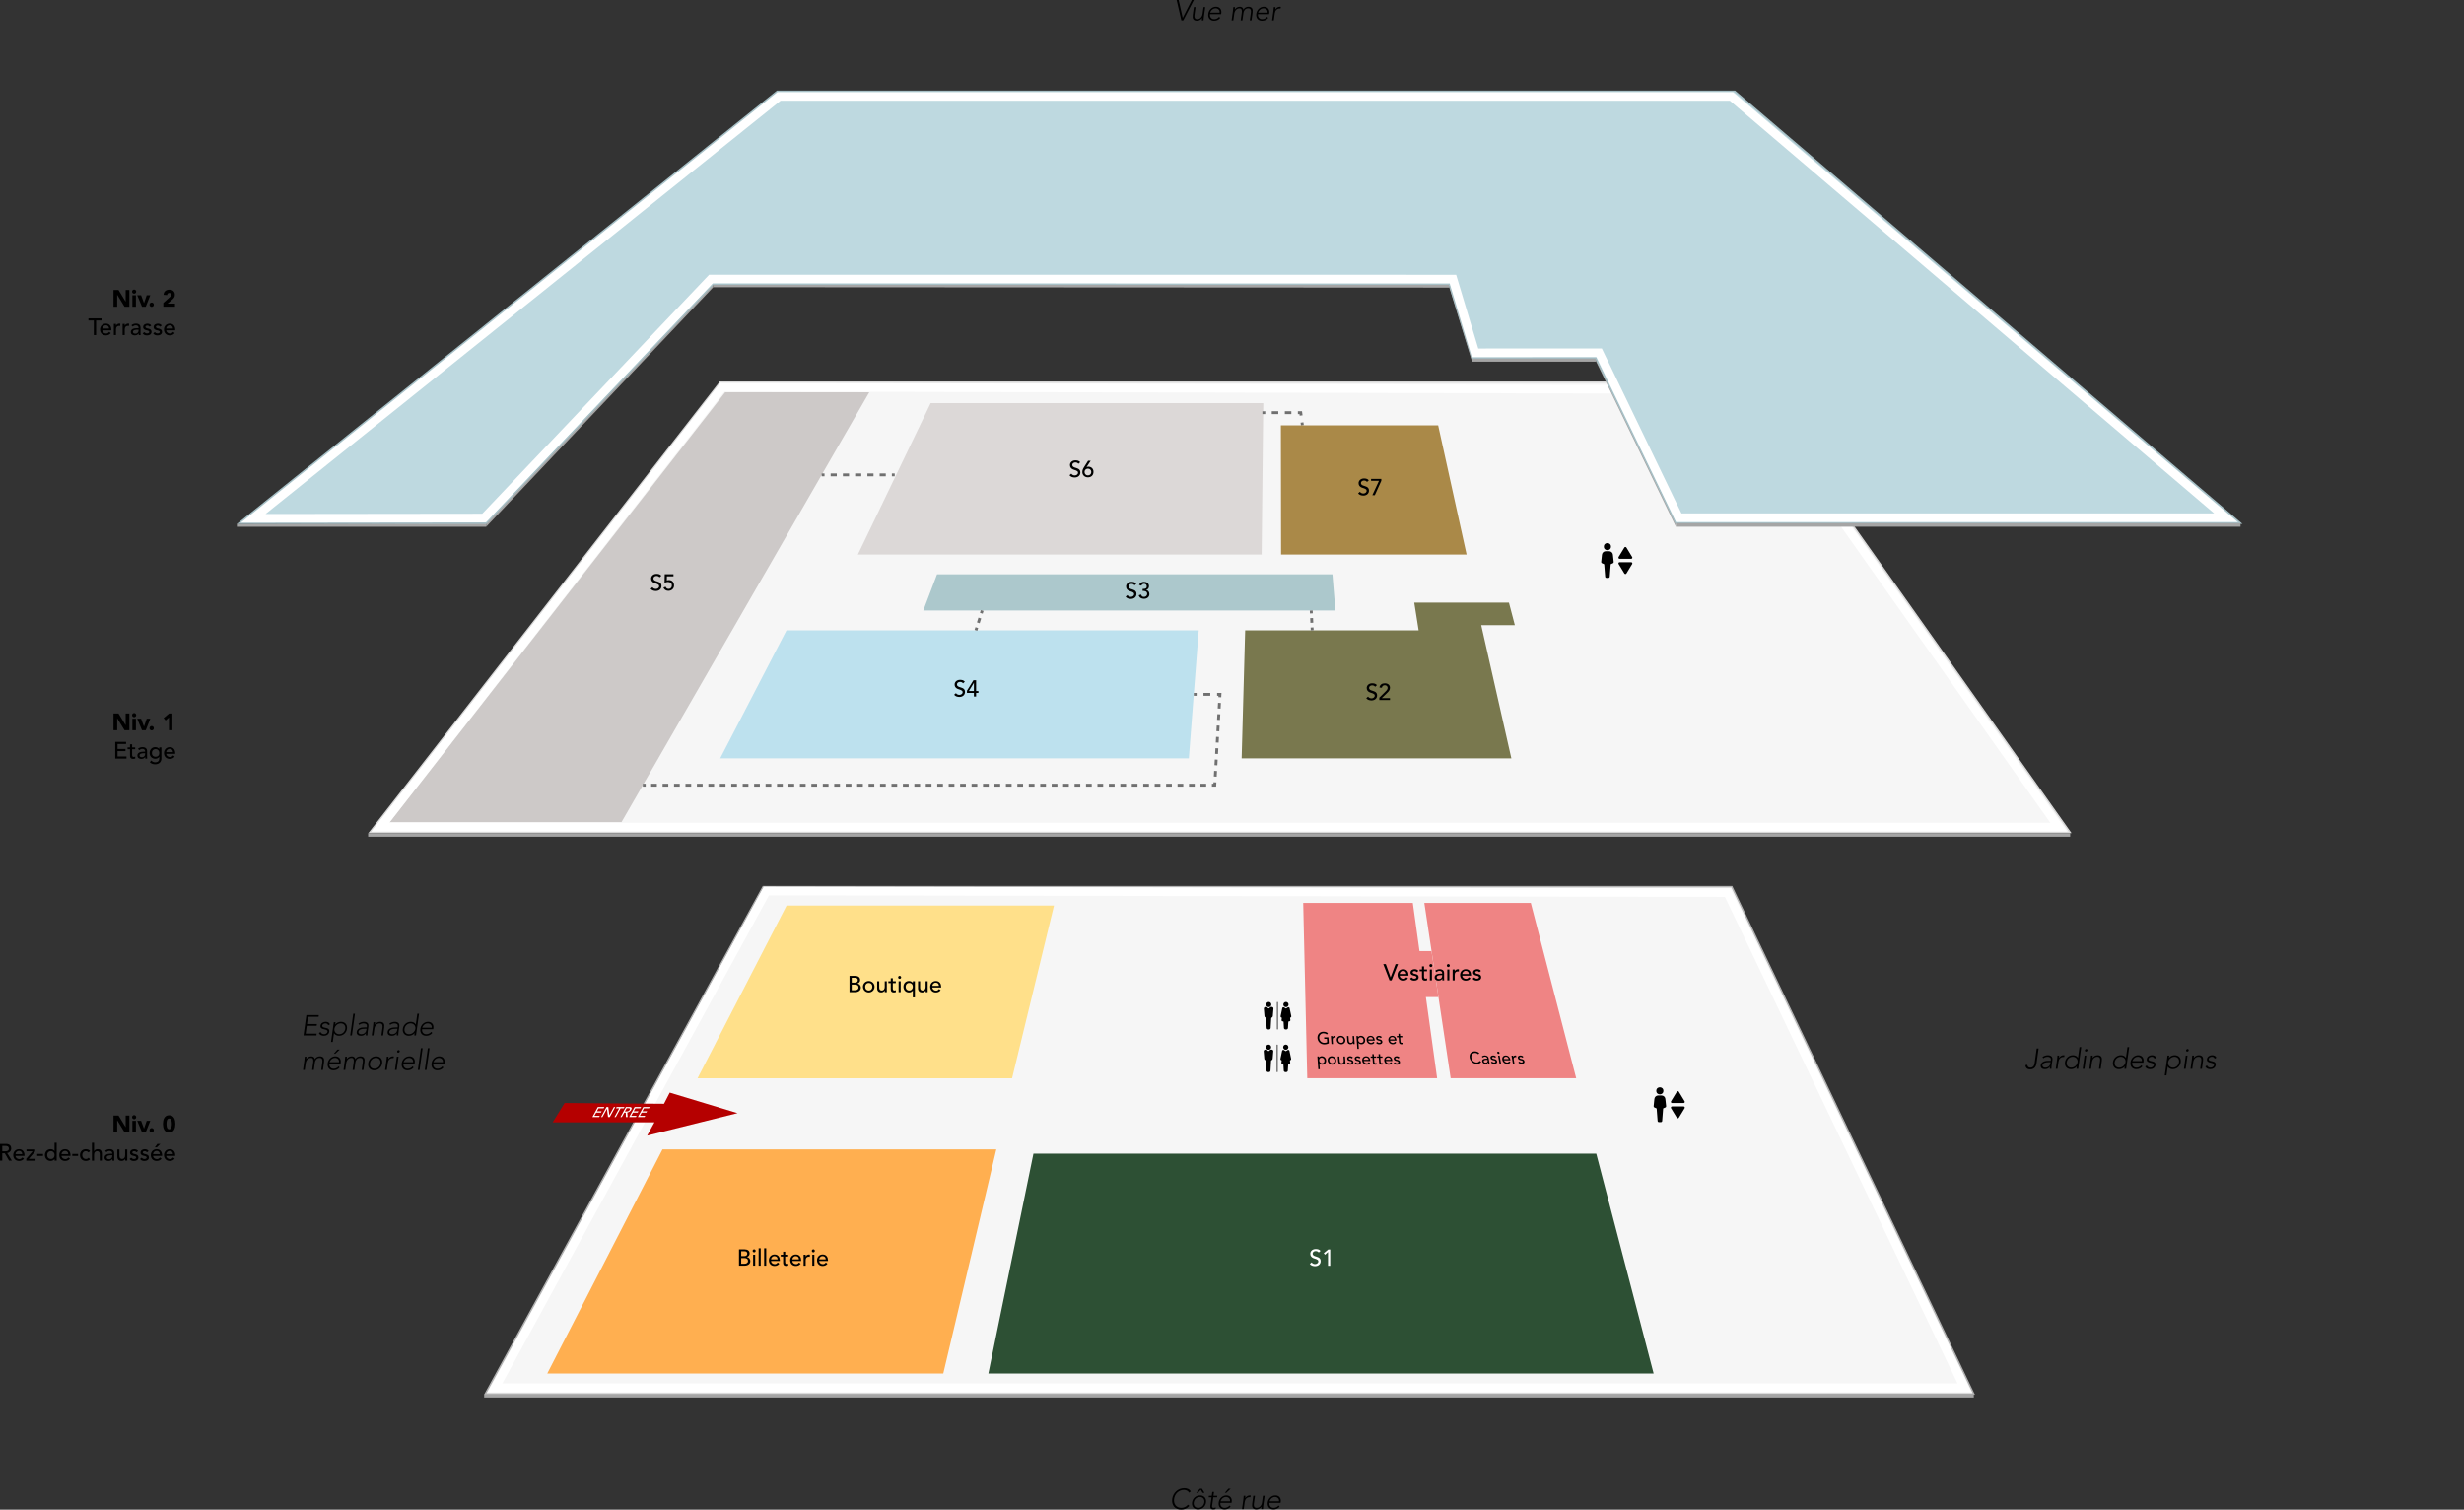 <?xml version="1.0" encoding="UTF-8"?>
<svg id="Calque_2" data-name="Calque 2" xmlns="http://www.w3.org/2000/svg" viewBox="0 0 1713.87 1050.02">
  <rect x="0" y="0" width="1713.87" height="1050.02" fill="#333333" stroke="none"/>
  <defs>
    <style>
      .cls-1, .cls-2, .cls-3, .cls-4, .cls-5, .cls-6, .cls-7, .cls-8, .cls-9, .cls-10, .cls-11 {
        fill: none;
      }

      .cls-2 {
        stroke-dasharray: 0 0 4.54 4.54;
      }

      .cls-2, .cls-3, .cls-4, .cls-5, .cls-6, .cls-7, .cls-12, .cls-13, .cls-14, .cls-8, .cls-9, .cls-10, .cls-11 {
        stroke-miterlimit: 10;
      }

      .cls-2, .cls-4, .cls-5, .cls-6, .cls-7, .cls-8, .cls-9, .cls-10, .cls-11 {
        stroke: #707070;
      }

      .cls-2, .cls-5, .cls-6, .cls-7, .cls-8, .cls-9, .cls-10, .cls-11 {
        stroke-width: 2px;
      }

      .cls-3 {
        stroke: #fff;
        stroke-width: 6px;
      }

      .cls-15 {
        fill: #ffe08a;
      }

      .cls-16 {
        fill: #ef8484;
      }

      .cls-17 {
        fill: #ffaf50;
      }

      .cls-18 {
        fill: #fff;
      }

      .cls-19 {
        fill: #cdc9c8;
      }

      .cls-20 {
        fill: #a5a5a5;
      }

      .cls-21 {
        fill: #b50000;
      }

      .cls-22 {
        fill: #bde1ee;
      }

      .cls-23 {
        fill: #aa8948;
      }

      .cls-24 {
        fill: #acc8cc;
      }

      .cls-25 {
        fill: #dcd8d7;
      }

      .cls-26 {
        fill: #2d5034;
      }

      .cls-27 {
        fill: #79784e;
      }

      .cls-4 {
        stroke-dasharray: 0 6;
      }

      .cls-5 {
        stroke-dasharray: 0 0 3.98 3.98;
      }

      .cls-6 {
        stroke-dasharray: 0 0 3.95 3.95;
      }

      .cls-7 {
        stroke-dasharray: 0 0 4.74 4.74;
      }

      .cls-12 {
        fill: #bed9e0;
        stroke: #a7c0c6;
      }

      .cls-13 {
        stroke: #b2b2b2;
      }

      .cls-13, .cls-14 {
        fill: #f6f6f6;
      }

      .cls-14 {
        stroke: #d8d8d8;
      }

      .cls-9 {
        stroke-dasharray: 0 0 3.27 3.27;
      }

      .cls-10 {
        stroke-dasharray: 0 0 4.26 4.26;
      }

      .cls-11 {
        stroke-dasharray: 0 0 3.49 3.49;
      }
    </style>
  </defs>
  <g id="Calque_1-2" data-name="Calque 1">
    <polygon class="cls-13" points="1204.59 616.71 1372.91 969.58 337.5 969.58 530.83 616.71 1204.59 616.71"/>
    <polygon class="cls-3" points="1201.7 620.84 1366.35 965.25 344.35 965.25 533.09 619.73 1201.7 620.84"/>
    <polygon class="cls-14" points="1218.29 265.81 1439.92 578.97 257.21 578.97 500.91 265.81 1218.29 265.81"/>
    <polygon class="cls-19" points="604.64 272.83 432.33 571.77 271.19 571.77 504.38 272.83 604.64 272.83"/>
    <polygon class="cls-22" points="833.79 438.43 826.91 527.47 500.91 527.47 547.05 438.43 833.79 438.43"/>
    <polygon class="cls-25" points="878.69 280.4 877.55 385.67 596.71 385.67 647.33 280.4 878.69 280.4"/>
    <polygon class="cls-27" points="863.64 527.47 866.1 438.43 986.75 438.43 983.7 419.13 1023.1 419.13 1049.56 419.13 1053.67 434.81 1030.29 434.81 1051.25 527.47 863.64 527.47"/>
    <polygon class="cls-24" points="642.2 424.64 928.86 424.64 926.79 399.46 651.76 399.46 642.2 424.64"/>
    <g>
      <line class="cls-8" x1="571.51" y1="330.29" x2="573.51" y2="330.29"/>
      <line class="cls-10" x1="577.77" y1="330.29" x2="618.21" y2="330.29"/>
      <line class="cls-8" x1="620.34" y1="330.29" x2="622.34" y2="330.29"/>
    </g>
    <g>
      <line class="cls-8" x1="830.35" y1="482.94" x2="832.35" y2="482.94"/>
      <line class="cls-7" x1="837.09" y1="482.94" x2="844.2" y2="482.94"/>
      <polyline class="cls-8" points="846.56 482.94 848.56 482.94 848.45 484.93"/>
      <line class="cls-6" x1="848.22" y1="488.88" x2="845.17" y2="542.15"/>
      <polyline class="cls-8" points="845.06 544.13 844.95 546.12 842.95 546.12"/>
      <line class="cls-5" x1="838.97" y1="546.12" x2="451.1" y2="546.12"/>
      <line class="cls-8" x1="449.11" y1="546.12" x2="447.11" y2="546.12"/>
    </g>
    <g>
      <line class="cls-8" x1="678.82" y1="438.43" x2="679.42" y2="436.52"/>
      <line class="cls-11" x1="680.47" y1="433.2" x2="682.04" y2="428.21"/>
      <line class="cls-8" x1="682.57" y1="426.55" x2="683.17" y2="424.64"/>
    </g>
    <g>
      <line class="cls-8" x1="912.72" y1="438.43" x2="912.62" y2="436.43"/>
      <line class="cls-9" x1="912.46" y1="433.17" x2="912.23" y2="428.27"/>
      <line class="cls-8" x1="912.15" y1="426.64" x2="912.05" y2="424.64"/>
    </g>
    <g>
      <line class="cls-8" x1="878.06" y1="287.04" x2="880.06" y2="287.03"/>
      <line class="cls-2" x1="884.6" y1="287.03" x2="900.48" y2="287.02"/>
      <polyline class="cls-8" points="902.75 287.02 904.75 287.02 905.01 289"/>
      <line class="cls-8" x1="905.63" y1="293.85" x2="905.89" y2="295.83"/>
    </g>
    <g>
      <path d="M78.94,775.89h3.49l4.95,8.09h.03v-8.09h2.57v11.64h-3.35l-5.08-8.29h-.03v8.29h-2.57v-11.64Z"/>
      <path d="M91.86,777.03c0-.39,.14-.73,.42-1.01,.28-.28,.62-.42,1.01-.42s.73,.14,1.01,.42c.28,.28,.42,.62,.42,1.01s-.14,.73-.42,1.01c-.28,.28-.62,.42-1.01,.42s-.73-.14-1.01-.42c-.28-.28-.42-.62-.42-1.01Zm.2,2.52h2.47v7.99h-2.47v-7.99Z"/>
      <path d="M95.47,779.54h2.66l2.02,5.43h.03l1.87-5.43h2.48l-3.16,7.99h-2.61l-3.31-7.99Z"/>
      <path d="M103.98,786.12c0-.21,.04-.41,.12-.59,.08-.19,.18-.35,.32-.48,.14-.14,.3-.24,.48-.32,.19-.08,.38-.12,.59-.12s.41,.04,.59,.12c.19,.08,.35,.18,.49,.32,.14,.14,.24,.3,.32,.48,.08,.19,.11,.38,.11,.59s-.04,.41-.11,.59c-.08,.19-.18,.35-.32,.49-.14,.14-.3,.24-.49,.32-.19,.08-.38,.12-.59,.12s-.41-.04-.59-.12c-.19-.08-.35-.18-.48-.32-.14-.14-.24-.3-.32-.49s-.12-.38-.12-.59Z"/>
      <path d="M113.34,781.71c0-.69,.06-1.39,.19-2.11,.13-.71,.35-1.36,.67-1.94,.32-.58,.76-1.06,1.32-1.42s1.27-.55,2.14-.55,1.58,.18,2.14,.55,1,.84,1.32,1.42,.55,1.23,.67,1.94,.19,1.41,.19,2.11-.06,1.39-.19,2.1-.35,1.36-.67,1.94-.76,1.06-1.32,1.42-1.27,.55-2.14,.55-1.58-.18-2.14-.55-1-.84-1.32-1.42c-.32-.58-.55-1.23-.67-1.94-.13-.71-.19-1.41-.19-2.1Zm2.47,0c0,.31,.01,.67,.04,1.1,.03,.43,.1,.84,.22,1.23s.3,.73,.55,1c.25,.27,.59,.41,1.04,.41s.78-.14,1.04-.41c.25-.27,.44-.61,.56-1s.19-.81,.22-1.23,.04-.79,.04-1.1-.01-.67-.04-1.1-.1-.84-.22-1.23-.31-.73-.56-1c-.25-.27-.6-.41-1.04-.41s-.8,.14-1.04,.41-.43,.61-.55,1-.19,.81-.22,1.23c-.03,.43-.04,.79-.04,1.1Z"/>
      <path d="M0,795.63H4.09c.75,0,1.36,.1,1.84,.3,.48,.2,.86,.46,1.14,.77,.28,.31,.47,.66,.58,1.05,.11,.39,.16,.76,.16,1.13s-.07,.73-.2,1.08c-.13,.35-.32,.66-.57,.94-.25,.28-.55,.52-.9,.71-.36,.19-.75,.31-1.19,.35l3.31,5.31h-1.97l-2.96-5.13H1.58v5.13H0v-11.64Zm1.58,5.13H3.65c.31,0,.61-.02,.91-.07,.3-.05,.57-.14,.81-.27,.24-.13,.42-.32,.57-.57,.14-.25,.21-.57,.21-.96s-.07-.71-.21-.96c-.14-.25-.33-.44-.57-.57-.24-.13-.5-.22-.81-.27-.3-.05-.61-.07-.91-.07H1.58v3.75Z"/>
      <path d="M10.79,803.92c0,.34,.07,.65,.22,.93s.34,.52,.58,.72,.52,.35,.84,.46c.32,.11,.65,.17,.99,.17,.46,0,.86-.11,1.2-.32s.65-.5,.94-.85l1.12,.86c-.82,1.06-1.97,1.59-3.45,1.59-.61,0-1.17-.1-1.67-.31-.5-.21-.92-.5-1.27-.86-.35-.37-.61-.8-.8-1.3-.19-.5-.28-1.04-.28-1.62s.1-1.12,.3-1.62c.2-.5,.48-.93,.84-1.3,.36-.37,.78-.66,1.27-.86,.49-.21,1.03-.31,1.61-.31,.69,0,1.27,.12,1.75,.36s.87,.56,1.18,.95c.31,.39,.53,.83,.67,1.32,.14,.49,.21,.98,.21,1.49v.53h-6.25Zm4.67-1.18c-.01-.33-.06-.63-.16-.9-.09-.27-.23-.51-.42-.72-.19-.2-.42-.36-.7-.48-.28-.12-.61-.17-.98-.17s-.69,.07-1,.21c-.3,.14-.56,.31-.76,.53-.21,.22-.37,.46-.49,.73-.12,.27-.17,.54-.17,.8h4.67Z"/>
      <path d="M18.27,805.94l4.42-5.18h-4.28v-1.28h6.08v1.32l-4.46,5.2h4.69v1.28h-6.46v-1.33Z"/>
      <path d="M29.93,803.98h-4.05v-1.38h4.05v1.38Z"/>
      <path d="M39.44,807.27h-1.48v-1.12h-.03c-.29,.42-.68,.74-1.18,.97-.5,.23-1.01,.35-1.54,.35-.6,0-1.15-.1-1.64-.31s-.9-.5-1.25-.87c-.35-.37-.61-.81-.8-1.3s-.28-1.03-.28-1.61,.09-1.12,.28-1.62,.45-.93,.8-1.3c.35-.37,.76-.66,1.25-.86,.49-.21,1.03-.31,1.64-.31,.56,0,1.09,.12,1.58,.35,.49,.24,.87,.56,1.13,.96h.03v-5.76h1.48v12.43Zm-4.05-1.18c.39,0,.75-.07,1.07-.21,.32-.14,.59-.32,.81-.56,.22-.24,.39-.52,.51-.85,.12-.33,.18-.7,.18-1.09s-.06-.76-.18-1.09c-.12-.33-.29-.62-.51-.86-.22-.24-.49-.42-.81-.56-.32-.14-.67-.21-1.07-.21s-.75,.07-1.07,.21c-.32,.14-.59,.32-.81,.56-.22,.24-.39,.52-.51,.86-.12,.33-.18,.7-.18,1.09s.06,.76,.18,1.09c.12,.33,.29,.62,.51,.85,.22,.24,.49,.42,.81,.56,.32,.14,.67,.21,1.07,.21Z"/>
      <path d="M42.79,803.92c0,.34,.07,.65,.22,.93s.34,.52,.58,.72,.52,.35,.84,.46c.32,.11,.65,.17,.99,.17,.46,0,.86-.11,1.2-.32s.65-.5,.94-.85l1.12,.86c-.82,1.06-1.97,1.59-3.45,1.59-.61,0-1.17-.1-1.67-.31-.5-.21-.92-.5-1.27-.86-.35-.37-.61-.8-.8-1.3-.19-.5-.28-1.04-.28-1.62s.1-1.12,.3-1.62c.2-.5,.48-.93,.84-1.3,.36-.37,.78-.66,1.27-.86,.49-.21,1.03-.31,1.61-.31,.69,0,1.27,.12,1.75,.36s.87,.56,1.18,.95c.31,.39,.53,.83,.67,1.32,.14,.49,.21,.98,.21,1.49v.53h-6.25Zm4.67-1.18c-.01-.33-.06-.63-.16-.9-.09-.27-.23-.51-.42-.72-.19-.2-.42-.36-.7-.48-.28-.12-.61-.17-.98-.17s-.69,.07-1,.21c-.3,.14-.56,.31-.76,.53-.21,.22-.37,.46-.49,.73-.12,.27-.17,.54-.17,.8h4.67Z"/>
      <path d="M54.32,803.98h-4.05v-1.38h4.05v1.38Z"/>
      <path d="M61.59,801.55c-.27-.29-.56-.5-.86-.65-.3-.15-.66-.22-1.08-.22s-.76,.07-1.06,.22c-.3,.15-.55,.35-.76,.61-.2,.26-.36,.55-.46,.89-.1,.33-.16,.68-.16,1.04s.06,.71,.18,1.03,.29,.61,.51,.85c.22,.24,.48,.43,.79,.57,.31,.14,.65,.21,1.04,.21,.42,0,.77-.07,1.07-.22,.3-.15,.57-.36,.82-.65l1.05,1.05c-.38,.43-.83,.73-1.34,.92s-1.05,.28-1.62,.28c-.6,0-1.15-.1-1.65-.3-.5-.2-.93-.47-1.29-.83-.36-.36-.64-.78-.84-1.28s-.3-1.05-.3-1.65,.1-1.16,.3-1.66c.2-.5,.47-.94,.83-1.3,.36-.36,.78-.64,1.28-.85,.5-.2,1.06-.3,1.67-.3,.57,0,1.12,.1,1.64,.3,.52,.2,.97,.51,1.36,.93l-1.12,1.02Z"/>
      <path d="M63.94,794.84h1.48v5.84h.03c.19-.42,.51-.75,.97-1.01,.46-.26,.99-.39,1.6-.39,.37,0,.73,.06,1.08,.17,.35,.12,.65,.29,.9,.54,.26,.24,.46,.55,.62,.93,.15,.38,.23,.83,.23,1.34v5.02h-1.48v-4.6c0-.36-.05-.67-.15-.93-.1-.26-.23-.47-.4-.62-.16-.16-.35-.27-.57-.34-.21-.07-.44-.11-.67-.11-.31,0-.59,.05-.85,.15s-.49,.25-.69,.47c-.2,.21-.35,.49-.46,.81-.11,.33-.16,.72-.16,1.17v4.01h-1.48v-12.43Z"/>
      <path d="M73.12,800.43c.42-.38,.9-.67,1.45-.86,.55-.19,1.1-.29,1.64-.29s1.06,.07,1.47,.21,.75,.33,1.01,.58,.46,.52,.58,.83,.19,.64,.19,.98v3.98c0,.27,0,.53,.02,.76,.01,.23,.03,.45,.05,.66h-1.32c-.03-.39-.05-.79-.05-1.18h-.03c-.33,.5-.72,.86-1.17,1.07-.45,.21-.97,.31-1.56,.31-.36,0-.71-.05-1.04-.15-.33-.1-.62-.25-.86-.44s-.44-.44-.58-.73c-.14-.29-.21-.63-.21-1.01,0-.5,.11-.93,.34-1.27s.53-.62,.92-.83,.84-.37,1.37-.46c.52-.09,1.08-.14,1.67-.14h1.09v-.33c0-.2-.04-.39-.12-.59s-.19-.38-.35-.53c-.15-.16-.35-.29-.58-.38-.23-.09-.5-.14-.82-.14-.29,0-.53,.03-.75,.08-.21,.06-.41,.12-.58,.21s-.33,.18-.48,.29c-.14,.11-.28,.21-.41,.31l-.89-.92Zm4.18,3.09c-.35,0-.71,.02-1.08,.06-.37,.04-.7,.11-1,.22-.3,.11-.55,.26-.74,.46s-.29,.45-.29,.76c0,.45,.15,.77,.45,.97,.3,.2,.71,.3,1.23,.3,.41,0,.75-.07,1.04-.21,.29-.14,.52-.32,.69-.53,.18-.22,.3-.46,.38-.73,.08-.27,.12-.53,.12-.8v-.49h-.79Z"/>
      <path d="M88.53,807.27h-1.48v-1.2h-.03c-.19,.42-.51,.75-.97,1.01-.46,.26-.99,.39-1.6,.39-.38,0-.75-.06-1.09-.17s-.64-.29-.9-.53c-.26-.24-.46-.55-.62-.93-.15-.38-.23-.82-.23-1.34v-5.02h1.48v4.6c0,.36,.05,.67,.15,.93,.1,.26,.23,.47,.39,.62,.16,.16,.35,.27,.57,.35s.44,.11,.67,.11c.31,0,.59-.05,.85-.15,.26-.1,.49-.25,.69-.47s.35-.49,.46-.81c.11-.33,.16-.72,.16-1.17v-4.01h1.48v7.79Z"/>
      <path d="M94.91,801.43c-.18-.22-.39-.4-.65-.55-.26-.15-.57-.22-.95-.22-.35,0-.66,.07-.91,.22-.26,.15-.39,.36-.39,.65,0,.23,.07,.42,.22,.56,.15,.14,.32,.26,.53,.35,.2,.09,.42,.15,.65,.2,.23,.04,.43,.08,.59,.12,.32,.08,.62,.17,.9,.28,.28,.11,.52,.25,.72,.43,.2,.18,.36,.39,.48,.64,.11,.25,.17,.56,.17,.92,0,.44-.09,.81-.28,1.13-.19,.31-.43,.57-.72,.77-.3,.2-.63,.34-1.01,.43-.38,.09-.76,.13-1.14,.13-.65,0-1.21-.1-1.7-.3-.49-.2-.92-.56-1.31-1.08l1.12-.92c.24,.24,.51,.46,.81,.64,.3,.19,.66,.28,1.09,.28,.19,0,.38-.02,.57-.06,.19-.04,.36-.1,.51-.18,.15-.08,.27-.19,.36-.31,.09-.13,.14-.27,.14-.44,0-.22-.07-.4-.21-.54-.14-.14-.3-.25-.49-.34-.19-.08-.4-.15-.61-.2-.21-.05-.4-.09-.57-.12-.32-.08-.62-.17-.9-.26s-.54-.23-.76-.39c-.22-.16-.4-.37-.53-.62-.13-.25-.2-.56-.2-.94,0-.41,.08-.76,.25-1.06,.17-.3,.39-.55,.67-.75,.28-.2,.6-.35,.95-.44,.36-.1,.72-.15,1.08-.15,.53,0,1.03,.1,1.51,.3,.48,.2,.87,.53,1.15,.99l-1.15,.87Z"/>
      <path d="M102.21,801.43c-.18-.22-.39-.4-.65-.55-.26-.15-.57-.22-.95-.22-.35,0-.66,.07-.91,.22-.26,.15-.39,.36-.39,.65,0,.23,.07,.42,.22,.56,.15,.14,.32,.26,.53,.35,.2,.09,.42,.15,.65,.2,.23,.04,.43,.08,.59,.12,.32,.08,.62,.17,.9,.28,.28,.11,.52,.25,.72,.43,.2,.18,.36,.39,.48,.64,.11,.25,.17,.56,.17,.92,0,.44-.09,.81-.28,1.13-.19,.31-.43,.57-.72,.77-.3,.2-.63,.34-1.01,.43-.38,.09-.76,.13-1.14,.13-.65,0-1.21-.1-1.7-.3-.49-.2-.92-.56-1.31-1.08l1.12-.92c.24,.24,.51,.46,.81,.64,.3,.19,.66,.28,1.09,.28,.19,0,.38-.02,.57-.06,.19-.04,.36-.1,.51-.18,.15-.08,.27-.19,.36-.31,.09-.13,.14-.27,.14-.44,0-.22-.07-.4-.21-.54-.14-.14-.3-.25-.49-.34-.19-.08-.4-.15-.61-.2-.21-.05-.4-.09-.57-.12-.32-.08-.62-.17-.9-.26s-.54-.23-.76-.39c-.22-.16-.4-.37-.53-.62-.13-.25-.2-.56-.2-.94,0-.41,.08-.76,.25-1.06,.17-.3,.39-.55,.67-.75,.28-.2,.6-.35,.95-.44,.36-.1,.72-.15,1.08-.15,.53,0,1.03,.1,1.51,.3,.48,.2,.87,.53,1.15,.99l-1.15,.87Z"/>
      <path d="M106.48,803.92c0,.34,.07,.65,.22,.93s.34,.52,.58,.72,.52,.35,.84,.46c.32,.11,.65,.17,.99,.17,.46,0,.86-.11,1.2-.32s.65-.5,.94-.85l1.12,.86c-.82,1.06-1.97,1.59-3.45,1.59-.61,0-1.17-.1-1.67-.31-.5-.21-.92-.5-1.27-.86-.35-.37-.61-.8-.8-1.3-.19-.5-.28-1.04-.28-1.62s.1-1.12,.3-1.62c.2-.5,.48-.93,.84-1.3,.36-.37,.78-.66,1.27-.86,.49-.21,1.03-.31,1.61-.31,.69,0,1.27,.12,1.75,.36s.87,.56,1.18,.95c.31,.39,.53,.83,.67,1.32,.14,.49,.21,.98,.21,1.49v.53h-6.25Zm4.67-1.18c-.01-.33-.06-.63-.16-.9-.09-.27-.23-.51-.42-.72-.19-.2-.42-.36-.7-.48-.28-.12-.61-.17-.98-.17s-.69,.07-1,.21c-.3,.14-.56,.31-.76,.53-.21,.22-.37,.46-.49,.73-.12,.27-.17,.54-.17,.8h4.67Zm-1.71-7.1h2.1l-2.45,2.37h-1.37l1.71-2.37Z"/>
      <path d="M115.63,803.92c0,.34,.07,.65,.22,.93s.34,.52,.58,.72,.52,.35,.84,.46c.32,.11,.65,.17,.99,.17,.46,0,.86-.11,1.2-.32s.65-.5,.94-.85l1.12,.86c-.82,1.06-1.97,1.59-3.45,1.59-.61,0-1.17-.1-1.67-.31-.5-.21-.92-.5-1.27-.86-.35-.37-.61-.8-.8-1.3-.19-.5-.28-1.04-.28-1.62s.1-1.12,.3-1.62c.2-.5,.48-.93,.84-1.3,.36-.37,.78-.66,1.27-.86,.49-.21,1.03-.31,1.61-.31,.69,0,1.27,.12,1.75,.36s.87,.56,1.18,.95c.31,.39,.53,.83,.67,1.32,.14,.49,.21,.98,.21,1.49v.53h-6.25Zm4.67-1.18c-.01-.33-.06-.63-.16-.9-.09-.27-.23-.51-.42-.72-.19-.2-.42-.36-.7-.48-.28-.12-.61-.17-.98-.17s-.69,.07-1,.21c-.3,.14-.56,.31-.76,.53-.21,.22-.37,.46-.49,.73-.12,.27-.17,.54-.17,.8h4.67Z"/>
    </g>
    <g>
      <path d="M78.94,496.26h3.49l4.95,8.09h.03v-8.09h2.57v11.64h-3.35l-5.08-8.29h-.03v8.29h-2.57v-11.64Z"/>
      <path d="M91.86,497.39c0-.39,.14-.73,.42-1.01,.28-.28,.62-.42,1.01-.42s.73,.14,1.01,.42c.28,.28,.42,.62,.42,1.01s-.14,.73-.42,1.01c-.28,.28-.62,.42-1.01,.42s-.73-.14-1.01-.42c-.28-.28-.42-.62-.42-1.01Zm.2,2.52h2.47v7.99h-2.47v-7.99Z"/>
      <path d="M95.47,499.91h2.66l2.02,5.43h.03l1.87-5.43h2.48l-3.16,7.99h-2.61l-3.31-7.99Z"/>
      <path d="M103.98,506.49c0-.21,.04-.41,.12-.59,.08-.19,.18-.35,.32-.48,.14-.14,.3-.24,.48-.32,.19-.08,.38-.12,.59-.12s.41,.04,.59,.12c.19,.08,.35,.18,.49,.32,.14,.14,.24,.3,.32,.48,.08,.19,.11,.38,.11,.59s-.04,.41-.11,.59c-.08,.19-.18,.35-.32,.49-.14,.14-.3,.24-.49,.32-.19,.08-.38,.12-.59,.12s-.41-.04-.59-.12c-.19-.08-.35-.18-.48-.32-.14-.14-.24-.3-.32-.49s-.12-.38-.12-.59Z"/>
      <path d="M117.54,499.02l-2.34,2.06-1.4-1.61,3.8-3.21h2.3v11.64h-2.37v-8.88Z"/>
      <path d="M80.17,515.99h7.52v1.48h-5.94v3.47h5.53v1.48h-5.53v3.73h6.23v1.48h-7.81v-11.64Z"/>
      <path d="M94.02,521.12h-2.12v3.54c0,.22,0,.44,.02,.65,.01,.21,.05,.41,.12,.58,.07,.17,.18,.31,.33,.41,.15,.1,.36,.16,.65,.16,.18,0,.36-.02,.54-.05s.36-.09,.51-.18v1.35c-.18,.1-.4,.17-.68,.21-.28,.04-.5,.06-.65,.06-.57,0-1.01-.08-1.32-.24s-.54-.36-.69-.62c-.15-.25-.24-.53-.26-.85s-.04-.63-.04-.95v-4.06h-1.71v-1.28h1.71v-2.19h1.48v2.19h2.12v1.28Z"/>
      <path d="M95.96,520.8c.42-.38,.9-.67,1.45-.86,.55-.19,1.1-.29,1.64-.29s1.06,.07,1.47,.21,.75,.33,1.01,.58,.46,.52,.58,.83,.19,.64,.19,.98v3.98c0,.27,0,.53,.02,.76,.01,.23,.03,.45,.05,.66h-1.32c-.03-.39-.05-.79-.05-1.18h-.03c-.33,.5-.72,.86-1.17,1.07-.45,.21-.97,.31-1.56,.31-.36,0-.71-.05-1.04-.15-.33-.1-.62-.25-.86-.44s-.44-.44-.58-.73c-.14-.29-.21-.63-.21-1.01,0-.5,.11-.93,.34-1.27s.53-.62,.92-.83,.84-.37,1.37-.46c.52-.09,1.08-.14,1.67-.14h1.09v-.33c0-.2-.04-.39-.12-.59s-.19-.38-.35-.53c-.15-.16-.35-.29-.58-.38-.23-.09-.5-.14-.82-.14-.29,0-.53,.03-.75,.08-.21,.06-.41,.12-.58,.21s-.33,.18-.48,.29c-.14,.11-.28,.21-.41,.31l-.89-.92Zm4.18,3.09c-.35,0-.71,.02-1.08,.06-.37,.04-.7,.11-1,.22-.3,.11-.55,.26-.74,.46s-.29,.45-.29,.76c0,.45,.15,.77,.45,.97,.3,.2,.71,.3,1.23,.3,.41,0,.75-.07,1.04-.21,.29-.14,.52-.32,.69-.53,.18-.22,.3-.46,.38-.73,.08-.27,.12-.53,.12-.8v-.49h-.79Z"/>
      <path d="M112.27,527.57c0,.59-.1,1.13-.3,1.62-.2,.49-.49,.91-.86,1.27s-.82,.63-1.35,.83c-.53,.2-1.11,.3-1.74,.3-.75,0-1.43-.1-2.05-.31-.62-.21-1.21-.57-1.77-1.09l1-1.25c.38,.42,.8,.73,1.25,.95,.45,.21,.96,.32,1.53,.32s1-.08,1.36-.24,.65-.36,.86-.62c.21-.25,.36-.54,.45-.86,.09-.32,.13-.65,.13-.98v-1.15h-.05c-.29,.47-.67,.82-1.16,1.04-.49,.22-1,.34-1.54,.34-.57,0-1.1-.1-1.59-.3-.49-.2-.91-.48-1.26-.84-.35-.36-.62-.78-.82-1.27-.2-.49-.3-1.02-.3-1.59s.09-1.1,.28-1.6,.45-.93,.8-1.31c.35-.37,.76-.66,1.25-.87,.49-.21,1.03-.31,1.64-.31,.53,0,1.04,.12,1.54,.34,.5,.23,.89,.55,1.18,.97h.03v-1.12h1.48v7.73Zm-4.05-6.55c-.39,0-.75,.07-1.07,.21-.32,.14-.59,.32-.81,.56-.22,.24-.39,.52-.51,.86-.12,.33-.18,.7-.18,1.09,0,.79,.23,1.42,.69,1.9,.46,.48,1.08,.71,1.87,.71s1.41-.24,1.88-.71,.69-1.11,.69-1.9c0-.39-.06-.76-.18-1.09-.12-.33-.29-.62-.51-.86-.22-.24-.49-.42-.81-.56-.32-.14-.67-.21-1.07-.21Z"/>
      <path d="M115.63,524.28c0,.34,.07,.65,.22,.93s.34,.52,.58,.72,.52,.35,.84,.46c.32,.11,.65,.17,.99,.17,.46,0,.86-.11,1.2-.32s.65-.5,.94-.85l1.12,.86c-.82,1.06-1.97,1.59-3.45,1.59-.61,0-1.17-.1-1.67-.31-.5-.21-.92-.5-1.27-.86-.35-.37-.61-.8-.8-1.3-.19-.5-.28-1.04-.28-1.62s.1-1.12,.3-1.62c.2-.5,.48-.93,.84-1.3,.36-.37,.78-.66,1.27-.86,.49-.21,1.03-.31,1.61-.31,.69,0,1.27,.12,1.75,.36s.87,.56,1.18,.95c.31,.39,.53,.83,.67,1.32,.14,.49,.21,.98,.21,1.49v.53h-6.25Zm4.67-1.18c-.01-.33-.06-.63-.16-.9-.09-.27-.23-.51-.42-.72-.19-.2-.42-.36-.7-.48-.28-.12-.61-.17-.98-.17s-.69,.07-1,.21c-.3,.14-.56,.31-.76,.53-.21,.22-.37,.46-.49,.73-.12,.27-.17,.54-.17,.8h4.67Z"/>
    </g>
    <g>
      <path d="M78.94,201.68h3.49l4.95,8.09h.03v-8.09h2.57v11.64h-3.35l-5.08-8.29h-.03v8.29h-2.57v-11.64Z"/>
      <path d="M91.86,202.82c0-.39,.14-.73,.42-1.01,.28-.28,.62-.42,1.01-.42s.73,.14,1.01,.42c.28,.28,.42,.62,.42,1.01s-.14,.73-.42,1.01c-.28,.28-.62,.42-1.01,.42s-.73-.14-1.01-.42c-.28-.28-.42-.62-.42-1.01Zm.2,2.52h2.47v7.99h-2.47v-7.99Z"/>
      <path d="M95.47,205.33h2.66l2.02,5.43h.03l1.87-5.43h2.48l-3.16,7.99h-2.61l-3.31-7.99Z"/>
      <path d="M103.98,211.91c0-.21,.04-.41,.12-.59,.08-.19,.18-.35,.32-.48,.14-.14,.3-.24,.48-.32,.19-.08,.38-.12,.59-.12s.41,.04,.59,.12c.19,.08,.35,.18,.49,.32,.14,.14,.24,.3,.32,.48,.08,.19,.11,.38,.11,.59s-.04,.41-.11,.59c-.08,.19-.18,.35-.32,.49-.14,.14-.3,.24-.49,.32-.19,.08-.38,.12-.59,.12s-.41-.04-.59-.12c-.19-.08-.35-.18-.48-.32-.14-.14-.24-.3-.32-.49s-.12-.38-.12-.59Z"/>
      <path d="M113.6,210.71l4.52-4.06c.23-.21,.46-.44,.69-.71,.23-.26,.35-.57,.35-.92,0-.4-.14-.71-.43-.93-.29-.22-.62-.34-1-.34-.46,0-.82,.14-1.08,.43-.26,.29-.4,.64-.44,1.05l-2.47-.18c.03-.6,.16-1.13,.38-1.57s.51-.81,.87-1.11c.36-.3,.79-.52,1.27-.67,.49-.15,1.02-.22,1.59-.22,.53,0,1.02,.07,1.48,.22,.46,.15,.86,.37,1.2,.66,.34,.29,.61,.66,.8,1.09s.29,.95,.29,1.53c0,.37-.04,.71-.11,1.01-.08,.3-.18,.58-.32,.82-.14,.25-.3,.47-.49,.68-.19,.21-.39,.41-.61,.61l-3.54,3.04h5.16v2.17h-8.12v-2.62Z"/>
      <path d="M65.26,222.9h-3.75v-1.48h9.08v1.48h-3.75v10.16h-1.58v-10.16Z"/>
      <path d="M71.18,229.71c0,.34,.07,.65,.22,.93s.34,.52,.58,.72,.52,.35,.84,.46c.32,.11,.65,.17,.99,.17,.46,0,.86-.11,1.2-.32s.65-.5,.94-.85l1.12,.86c-.82,1.06-1.97,1.59-3.45,1.59-.61,0-1.17-.1-1.67-.31-.5-.21-.92-.5-1.27-.86-.35-.37-.61-.8-.8-1.3-.19-.5-.28-1.04-.28-1.62s.1-1.12,.3-1.62c.2-.5,.48-.93,.84-1.3,.36-.37,.78-.66,1.27-.86,.49-.21,1.03-.31,1.61-.31,.69,0,1.27,.12,1.75,.36s.87,.56,1.18,.95c.31,.39,.53,.83,.67,1.32,.14,.49,.21,.98,.21,1.49v.53h-6.25Zm4.67-1.18c-.01-.33-.06-.63-.16-.9-.09-.27-.23-.51-.42-.72-.19-.2-.42-.36-.7-.48-.28-.12-.61-.17-.98-.17s-.69,.07-1,.21c-.3,.14-.56,.31-.76,.53-.21,.22-.37,.46-.49,.73-.12,.27-.17,.54-.17,.8h4.67Z"/>
      <path d="M79.2,225.27h1.48v1.2h.03c.1-.21,.23-.4,.39-.57s.35-.32,.55-.44c.2-.12,.42-.22,.67-.29,.24-.07,.48-.11,.72-.11s.46,.03,.66,.1l-.07,1.59c-.12-.03-.24-.06-.36-.08-.12-.02-.24-.03-.36-.03-.72,0-1.28,.2-1.66,.61-.38,.41-.58,1.04-.58,1.89v3.91h-1.48v-7.79Z"/>
      <path d="M85.29,225.27h1.48v1.2h.03c.1-.21,.23-.4,.39-.57s.35-.32,.55-.44c.2-.12,.42-.22,.67-.29,.24-.07,.48-.11,.72-.11s.46,.03,.66,.1l-.07,1.59c-.12-.03-.24-.06-.36-.08-.12-.02-.24-.03-.36-.03-.72,0-1.28,.2-1.66,.61-.38,.41-.58,1.04-.58,1.89v3.91h-1.48v-7.79Z"/>
      <path d="M91.4,226.22c.42-.38,.9-.67,1.45-.86,.55-.19,1.1-.29,1.64-.29s1.06,.07,1.47,.21,.75,.33,1.01,.58,.46,.52,.58,.83,.19,.64,.19,.98v3.98c0,.27,0,.53,.02,.76,.01,.23,.03,.45,.05,.66h-1.32c-.03-.39-.05-.79-.05-1.18h-.03c-.33,.5-.72,.86-1.17,1.07-.45,.21-.97,.31-1.56,.31-.36,0-.71-.05-1.04-.15-.33-.1-.62-.25-.86-.44s-.44-.44-.58-.73c-.14-.29-.21-.63-.21-1.01,0-.5,.11-.93,.34-1.27s.53-.62,.92-.83,.84-.37,1.37-.46c.52-.09,1.08-.14,1.67-.14h1.09v-.33c0-.2-.04-.39-.12-.59s-.19-.38-.35-.53c-.15-.16-.35-.29-.58-.38-.23-.09-.5-.14-.82-.14-.29,0-.53,.03-.75,.08-.21,.06-.41,.12-.58,.21s-.33,.18-.48,.29c-.14,.11-.28,.21-.41,.31l-.89-.92Zm4.18,3.09c-.35,0-.71,.02-1.08,.06-.37,.04-.7,.11-1,.22-.3,.11-.55,.26-.74,.46s-.29,.45-.29,.76c0,.45,.15,.77,.45,.97,.3,.2,.71,.3,1.23,.3,.41,0,.75-.07,1.04-.21,.29-.14,.52-.32,.69-.53,.18-.22,.3-.46,.38-.73,.08-.27,.12-.53,.12-.8v-.49h-.79Z"/>
      <path d="M104.05,227.22c-.18-.22-.39-.4-.65-.55-.26-.15-.57-.22-.95-.22-.35,0-.66,.07-.91,.22-.26,.15-.39,.36-.39,.65,0,.23,.07,.42,.22,.56,.15,.14,.32,.26,.53,.35,.2,.09,.42,.15,.65,.2,.23,.04,.43,.08,.59,.12,.32,.08,.62,.17,.9,.28,.28,.11,.52,.25,.72,.43,.2,.18,.36,.39,.48,.64,.11,.25,.17,.56,.17,.92,0,.44-.09,.81-.28,1.13-.19,.31-.43,.57-.72,.77-.3,.2-.63,.34-1.01,.43-.38,.09-.76,.13-1.14,.13-.65,0-1.21-.1-1.7-.3-.49-.2-.92-.56-1.31-1.08l1.12-.92c.24,.24,.51,.46,.81,.64,.3,.19,.66,.28,1.09,.28,.19,0,.38-.02,.57-.06,.19-.04,.36-.1,.51-.18,.15-.08,.27-.19,.36-.31,.09-.13,.14-.27,.14-.44,0-.22-.07-.4-.21-.54-.14-.14-.3-.25-.49-.34-.19-.08-.4-.15-.61-.2-.21-.05-.4-.09-.57-.12-.32-.08-.62-.17-.9-.26s-.54-.23-.76-.39c-.22-.16-.4-.37-.53-.62-.13-.25-.2-.56-.2-.94,0-.41,.08-.76,.25-1.06,.17-.3,.39-.55,.67-.75,.28-.2,.6-.35,.95-.44,.36-.1,.72-.15,1.08-.15,.53,0,1.03,.1,1.51,.3,.48,.2,.87,.53,1.15,.99l-1.15,.87Z"/>
      <path d="M111.35,227.22c-.18-.22-.39-.4-.65-.55-.26-.15-.57-.22-.95-.22-.35,0-.66,.07-.91,.22-.26,.15-.39,.36-.39,.65,0,.23,.07,.42,.22,.56,.15,.14,.32,.26,.53,.35,.2,.09,.42,.15,.65,.2,.23,.04,.43,.08,.59,.12,.32,.08,.62,.17,.9,.28,.28,.11,.52,.25,.72,.43,.2,.18,.36,.39,.48,.64,.11,.25,.17,.56,.17,.92,0,.44-.09,.81-.28,1.13-.19,.31-.43,.57-.72,.77-.3,.2-.63,.34-1.01,.43-.38,.09-.76,.13-1.14,.13-.65,0-1.21-.1-1.7-.3-.49-.2-.92-.56-1.31-1.08l1.12-.92c.24,.24,.51,.46,.81,.64,.3,.19,.66,.28,1.09,.28,.19,0,.38-.02,.57-.06,.19-.04,.36-.1,.51-.18,.15-.08,.27-.19,.36-.31,.09-.13,.14-.27,.14-.44,0-.22-.07-.4-.21-.54-.14-.14-.3-.25-.49-.34-.19-.08-.4-.15-.61-.2-.21-.05-.4-.09-.57-.12-.32-.08-.62-.17-.9-.26s-.54-.23-.76-.39c-.22-.16-.4-.37-.53-.62-.13-.25-.2-.56-.2-.94,0-.41,.08-.76,.25-1.06,.17-.3,.39-.55,.67-.75,.28-.2,.6-.35,.95-.44,.36-.1,.72-.15,1.08-.15,.53,0,1.03,.1,1.51,.3,.48,.2,.87,.53,1.15,.99l-1.15,.87Z"/>
      <path d="M115.63,229.71c0,.34,.07,.65,.22,.93s.34,.52,.58,.72,.52,.35,.84,.46c.32,.11,.65,.17,.99,.17,.46,0,.86-.11,1.2-.32s.65-.5,.94-.85l1.12,.86c-.82,1.06-1.97,1.59-3.45,1.59-.61,0-1.17-.1-1.67-.31-.5-.21-.92-.5-1.27-.86-.35-.37-.61-.8-.8-1.3-.19-.5-.28-1.04-.28-1.62s.1-1.12,.3-1.62c.2-.5,.48-.93,.84-1.3,.36-.37,.78-.66,1.27-.86,.49-.21,1.03-.31,1.61-.31,.69,0,1.27,.12,1.75,.36s.87,.56,1.18,.95c.31,.39,.53,.83,.67,1.32,.14,.49,.21,.98,.21,1.49v.53h-6.25Zm4.67-1.18c-.01-.33-.06-.63-.16-.9-.09-.27-.23-.51-.42-.72-.19-.2-.42-.36-.7-.48-.28-.12-.61-.17-.98-.17s-.69,.07-1,.21c-.3,.14-.56,.31-.76,.53-.21,.22-.37,.46-.49,.73-.12,.27-.17,.54-.17,.8h4.67Z"/>
    </g>
    <line class="cls-4" x1="137.41" y1="219.79" x2="345.78" y2="219.79"/>
    <line class="cls-4" x1="137.41" y1="513.53" x2="305.64" y2="513.53"/>
    <line class="cls-4" x1="137.41" y1="794.5" x2="433.75" y2="794.5"/>
    <polygon class="cls-21" points="384.41 780.62 455.21 780.62 450.12 789.86 512.99 774.22 465.85 759.94 461.85 767.71 392.73 767.18 384.41 780.62"/>
    <g>
      <path class="cls-18" d="M415.85,769.97h4.51l-.49,.89h-3.55l-1.13,2.08h3.31l-.49,.89h-3.31l-1.22,2.24h3.74l-.48,.89h-4.69l3.8-6.99Z"/>
      <path class="cls-18" d="M421.88,769.97h1.24l.72,5.74h.02l3.13-5.74h.95l-3.8,6.99h-1.2l-.77-5.74h-.02l-3.12,5.74h-.95l3.8-6.99Z"/>
      <path class="cls-18" d="M430.7,770.86h-2.25l.49-.89h5.45l-.49,.89h-2.25l-3.31,6.1h-.95l3.31-6.1Z"/>
      <path class="cls-18" d="M435.39,769.97h2.46c.45,0,.78,.06,1.01,.18,.22,.12,.37,.28,.43,.46,.06,.19,.07,.4,0,.63-.06,.23-.15,.46-.27,.68-.12,.22-.28,.44-.47,.65-.19,.21-.4,.39-.64,.56-.24,.17-.5,.31-.77,.42-.27,.11-.55,.19-.83,.21l.24,3.19h-1.18l-.11-3.08h-1.06l-1.67,3.08h-.95l3.8-6.99Zm-.73,3.08h1.24c.18,0,.37-.02,.57-.05,.2-.03,.39-.08,.57-.16,.19-.08,.36-.19,.53-.34,.16-.15,.31-.34,.44-.58,.13-.24,.19-.43,.18-.58,0-.15-.06-.26-.15-.34-.1-.08-.23-.13-.39-.16-.17-.03-.34-.04-.52-.04h-1.24l-1.23,2.25Z"/>
      <path class="cls-18" d="M441.42,769.97h4.51l-.49,.89h-3.55l-1.13,2.08h3.31l-.49,.89h-3.31l-1.22,2.24h3.74l-.48,.89h-4.69l3.8-6.99Z"/>
      <path class="cls-18" d="M447.45,769.97h4.51l-.49,.89h-3.55l-1.13,2.08h3.31l-.49,.89h-3.31l-1.22,2.24h3.74l-.48,.89h-4.69l3.8-6.99Z"/>
    </g>
    <polygon class="cls-17" points="380.65 955.33 460.79 799.46 693 799.46 656.11 955.33 380.65 955.33"/>
    <polygon class="cls-15" points="485.16 750.01 547.13 629.82 733.13 629.82 703.96 750.01 485.16 750.01"/>
    <polygon class="cls-16" points="1009.03 749.96 990.7 628.02 1064.78 628.02 1096.35 749.96 1009.03 749.96"/>
    <polygon class="cls-16" points="909.28 749.96 906.46 628.02 982.7 628.02 999.62 749.96 909.28 749.96"/>
    <polygon class="cls-26" points="687.47 955.33 718.83 802.41 1110.3 802.41 1150.21 955.33 687.47 955.33"/>
    <polygon class="cls-20" points="164.77 364.4 164.77 366.4 338.15 366.4 338.06 363.92 164.77 364.4"/>
    <polygon class="cls-20" points="338.15 366.4 496.1 199.75 496.07 197.53 338.06 363.95 338.15 366.4"/>
    <polygon class="cls-20" points="1008.12 200.03 496.1 199.75 496.07 197.53 1008.12 197.53 1008.12 200.03"/>
    <polygon class="cls-20" points="1023.95 249.05 1023.95 251.55 1110.23 251.55 1109.92 249.05 1023.95 249.05"/>
    <polygon class="cls-20" points="1023.95 251.55 1008.12 200.03 1008.04 197.62 1023.95 248.95 1023.95 251.55"/>
    <rect class="cls-20" x="256.06" y="579.46" width="1183.86" height="2.5"/>
    <polygon class="cls-23" points="891.07 385.67 1020.11 385.67 1000.33 295.83 890.93 295.83 891.07 385.67"/>
    <polygon class="cls-20" points="336.76 970.03 336.76 972.02 1372.91 972.02 1372.91 969.52 336.76 970.03"/>
    <g>
      <path d="M923.99,721.51l.29,4.12c-.2,.13-.42,.24-.67,.33-.25,.1-.52,.18-.79,.24-.27,.07-.55,.12-.84,.15-.29,.03-.55,.05-.81,.05-.71,0-1.35-.12-1.92-.35-.57-.24-1.06-.55-1.47-.96-.41-.4-.74-.87-.97-1.4-.24-.53-.38-1.09-.42-1.68-.04-.62,.02-1.2,.2-1.74,.18-.54,.45-1,.8-1.39,.35-.39,.79-.7,1.31-.93s1.1-.34,1.74-.34c.77,0,1.41,.1,1.91,.29,.5,.19,.93,.46,1.29,.8l-.74,.86c-.37-.33-.75-.56-1.15-.69s-.81-.2-1.23-.2c-.48,0-.91,.09-1.28,.27-.37,.18-.69,.42-.94,.71-.25,.3-.44,.65-.56,1.06-.12,.41-.17,.84-.13,1.29,.03,.47,.15,.91,.34,1.32,.19,.41,.45,.76,.76,1.06,.31,.3,.67,.53,1.08,.7,.41,.17,.84,.25,1.31,.25,.4,0,.78-.04,1.13-.11,.35-.08,.65-.18,.89-.32l-.17-2.33h-1.86l-.08-1.06h2.99Z"/>
      <path d="M925.72,720.59h1.06l.06,.86h.02c.06-.15,.15-.29,.25-.41,.11-.12,.23-.23,.37-.31s.29-.16,.46-.21c.17-.05,.34-.08,.51-.08s.33,.02,.48,.07l.03,1.15c-.09-.02-.18-.04-.26-.06s-.17-.02-.26-.02c-.52,0-.91,.14-1.16,.44s-.36,.75-.32,1.36l.2,2.81h-1.06l-.4-5.6Z"/>
      <path d="M929.81,723.39c-.03-.41,.02-.79,.15-1.15,.13-.35,.32-.67,.57-.93,.25-.27,.55-.48,.9-.63,.35-.15,.74-.23,1.15-.23s.81,.08,1.19,.23c.37,.15,.7,.37,.99,.63,.29,.27,.52,.58,.7,.93,.18,.35,.28,.74,.31,1.15,.03,.41-.02,.79-.15,1.15s-.32,.67-.57,.93c-.25,.26-.55,.47-.9,.63s-.74,.23-1.15,.23-.81-.08-1.19-.23-.7-.36-.99-.63c-.29-.26-.52-.58-.7-.93s-.28-.74-.31-1.15Zm1.13,0c.02,.28,.08,.55,.19,.79,.1,.24,.24,.45,.41,.61,.17,.17,.37,.3,.61,.4,.24,.1,.5,.15,.78,.15s.54-.05,.76-.15c.22-.1,.41-.23,.55-.4,.15-.17,.25-.37,.32-.61,.07-.24,.09-.5,.07-.79-.02-.28-.08-.55-.19-.79-.1-.24-.24-.45-.41-.61-.17-.17-.37-.3-.61-.4-.24-.1-.49-.15-.78-.15s-.54,.05-.76,.15c-.22,.1-.4,.23-.55,.4-.15,.17-.25,.37-.32,.61-.07,.24-.09,.5-.07,.79Z"/>
      <path d="M942.26,726.19h-1.06l-.06-.86h-.02c-.11,.3-.33,.54-.65,.73-.32,.19-.69,.28-1.13,.28-.28,0-.54-.04-.79-.12s-.47-.21-.67-.38c-.2-.17-.36-.4-.49-.67-.13-.27-.21-.59-.23-.96l-.26-3.61h1.06l.24,3.31c.02,.26,.07,.48,.15,.67s.19,.33,.32,.45c.13,.11,.27,.2,.43,.25,.16,.05,.32,.08,.48,.08,.22,0,.42-.04,.61-.11,.18-.07,.34-.18,.47-.34s.23-.35,.29-.58c.06-.24,.08-.52,.06-.84l-.21-2.88h1.06l.4,5.6Z"/>
      <path d="M943.47,720.59h1.06l.06,.8h.02c.18-.3,.45-.53,.8-.7,.35-.17,.71-.25,1.09-.25,.43,0,.83,.08,1.19,.22,.36,.15,.67,.36,.94,.63,.27,.27,.48,.58,.64,.94s.25,.74,.28,1.15c.03,.42,0,.81-.12,1.16s-.28,.67-.51,.93c-.23,.26-.51,.47-.85,.62-.34,.15-.73,.22-1.16,.22-.4,0-.79-.08-1.15-.25-.37-.17-.65-.4-.86-.69h-.02l.29,4.14h-1.06l-.64-8.93Zm2.97,.85c-.28,0-.54,.05-.76,.15-.22,.1-.4,.23-.55,.4-.15,.17-.25,.37-.32,.61s-.09,.5-.07,.79c.02,.28,.08,.55,.19,.79,.1,.24,.24,.45,.41,.61,.17,.17,.37,.3,.61,.4,.24,.1,.5,.15,.78,.15s.54-.05,.76-.15c.22-.1,.4-.23,.55-.4,.15-.17,.25-.37,.32-.61,.07-.24,.09-.5,.07-.79-.02-.28-.08-.55-.19-.79-.1-.24-.24-.45-.41-.61-.17-.17-.37-.3-.61-.4-.24-.1-.5-.15-.78-.15Z"/>
      <path d="M951.72,723.78c.02,.24,.09,.47,.21,.67s.27,.37,.46,.51c.18,.14,.39,.25,.63,.33,.23,.08,.47,.12,.72,.12,.33,0,.61-.08,.85-.23s.44-.36,.63-.61l.85,.61c-.54,.76-1.34,1.15-2.4,1.15-.44,0-.85-.07-1.21-.22-.37-.15-.69-.36-.96-.62-.27-.26-.48-.58-.64-.93-.16-.36-.25-.75-.28-1.16-.03-.42,.02-.81,.14-1.16s.3-.67,.54-.93c.24-.26,.53-.47,.87-.62,.34-.15,.72-.22,1.14-.22,.5,0,.92,.09,1.28,.26,.35,.17,.65,.4,.89,.68,.24,.28,.42,.6,.55,.95,.12,.35,.2,.71,.22,1.07l.03,.38h-4.49Zm3.3-.85c-.02-.24-.08-.45-.16-.65s-.19-.37-.34-.51-.32-.26-.53-.34-.44-.12-.71-.12-.5,.05-.7,.15c-.21,.1-.38,.23-.52,.38-.14,.16-.24,.33-.31,.53-.07,.19-.1,.38-.08,.57h3.36Z"/>
      <path d="M960.34,722c-.14-.16-.3-.29-.5-.4-.19-.11-.42-.16-.69-.16-.25,0-.47,.05-.64,.16-.18,.11-.26,.26-.25,.47,.01,.17,.08,.3,.19,.4,.11,.1,.25,.19,.4,.25,.15,.06,.31,.11,.48,.14,.17,.03,.31,.06,.43,.08,.23,.05,.45,.12,.66,.2,.21,.08,.39,.18,.54,.31,.15,.13,.28,.28,.38,.46,.1,.18,.15,.4,.17,.66,.02,.31-.03,.58-.14,.81-.12,.22-.28,.41-.48,.55-.2,.14-.44,.25-.7,.31-.27,.06-.54,.09-.82,.09-.46,0-.88-.07-1.24-.21-.36-.14-.69-.4-.99-.78l.76-.66c.19,.17,.39,.33,.61,.46,.22,.13,.49,.2,.79,.2,.13,0,.27-.01,.4-.04,.14-.03,.25-.07,.36-.13s.18-.13,.24-.22,.09-.19,.08-.31c-.01-.16-.07-.29-.18-.39s-.23-.18-.37-.24c-.14-.06-.29-.11-.45-.14s-.29-.07-.41-.09c-.23-.06-.45-.12-.66-.19-.21-.07-.4-.17-.56-.28s-.3-.27-.41-.45c-.11-.18-.17-.41-.19-.67-.02-.29,.02-.54,.13-.76,.11-.22,.26-.4,.45-.54,.19-.14,.41-.25,.66-.32,.25-.07,.51-.11,.77-.11,.38,0,.75,.07,1.1,.21,.36,.14,.65,.38,.88,.71l-.78,.63Z"/>
      <path d="M966.82,723.78c.02,.24,.09,.47,.21,.67,.12,.2,.27,.37,.46,.51,.18,.14,.39,.25,.63,.33s.47,.12,.72,.12c.33,0,.61-.08,.85-.23s.44-.36,.63-.61l.85,.61c-.54,.76-1.34,1.15-2.4,1.15-.44,0-.85-.07-1.22-.22-.37-.15-.69-.36-.95-.62-.27-.26-.48-.58-.64-.93s-.25-.75-.28-1.16c-.03-.42,.02-.81,.14-1.16s.3-.67,.54-.93c.24-.26,.53-.47,.87-.62,.34-.15,.72-.22,1.14-.22,.5,0,.92,.09,1.28,.26,.36,.17,.65,.4,.89,.68,.24,.28,.42,.6,.55,.95,.12,.35,.2,.71,.22,1.07l.03,.38h-4.49Zm3.29-.85c-.02-.24-.08-.45-.16-.65s-.19-.37-.34-.51c-.14-.15-.32-.26-.53-.34-.21-.08-.44-.12-.71-.12s-.49,.05-.7,.15-.38,.23-.52,.38c-.14,.16-.24,.33-.31,.53-.07,.19-.1,.38-.08,.57h3.36Z"/>
      <path d="M975.43,721.51h-1.52l.18,2.54c.01,.16,.03,.31,.04,.47,.02,.15,.06,.29,.12,.41,.06,.12,.15,.22,.26,.29,.11,.08,.27,.11,.47,.11,.13,0,.26-.01,.39-.04,.13-.02,.25-.07,.36-.13l.07,.97c-.12,.07-.28,.12-.48,.15-.2,.03-.35,.04-.46,.04-.41,0-.73-.06-.96-.17-.23-.11-.41-.26-.53-.44s-.2-.38-.23-.61c-.04-.23-.06-.45-.08-.68l-.21-2.92h-1.23l-.07-.92h1.23l-.11-1.57h1.06l.11,1.57h1.52l.07,.92Z"/>
      <path d="M916.31,734.77h1.06l.06,.8h.02c.18-.3,.45-.53,.8-.7s.71-.25,1.09-.25c.43,0,.83,.08,1.19,.22,.36,.15,.67,.36,.94,.63,.27,.27,.48,.58,.64,.94,.16,.36,.25,.74,.28,1.15,.03,.42-.01,.81-.12,1.16-.11,.36-.28,.67-.51,.93-.23,.26-.51,.47-.85,.62-.34,.15-.73,.23-1.16,.23-.4,0-.79-.08-1.15-.25-.37-.17-.65-.4-.86-.69h-.02l.29,4.14h-1.06l-.64-8.93Zm2.97,.85c-.28,0-.54,.05-.76,.15-.22,.1-.41,.23-.55,.4-.15,.17-.25,.37-.32,.61-.07,.24-.09,.5-.07,.79s.08,.55,.19,.79c.1,.24,.24,.45,.41,.62,.17,.17,.37,.3,.61,.4,.24,.1,.5,.15,.78,.15s.54-.05,.76-.15c.22-.1,.41-.23,.55-.4,.14-.17,.25-.37,.32-.62,.07-.24,.09-.5,.07-.79-.02-.28-.08-.54-.19-.79-.1-.24-.24-.45-.41-.61-.17-.17-.37-.3-.61-.4s-.5-.15-.78-.15Z"/>
      <path d="M923.46,737.57c-.03-.41,.02-.79,.15-1.15s.32-.67,.57-.93c.25-.27,.55-.48,.9-.63,.35-.15,.74-.23,1.15-.23s.81,.08,1.19,.23c.37,.15,.7,.37,.99,.63,.29,.27,.52,.58,.7,.93s.28,.74,.31,1.15c.03,.41-.02,.79-.15,1.15s-.32,.67-.57,.93c-.25,.26-.55,.47-.9,.63-.35,.15-.74,.23-1.15,.23s-.81-.08-1.19-.23c-.37-.15-.7-.36-.99-.63-.29-.26-.52-.58-.7-.93-.18-.36-.28-.74-.31-1.15Zm1.13,0c.02,.28,.08,.55,.19,.79,.1,.24,.24,.45,.41,.62s.37,.3,.61,.4c.24,.1,.5,.15,.78,.15s.54-.05,.76-.15c.22-.1,.41-.23,.55-.4s.25-.37,.32-.62c.07-.24,.09-.5,.07-.79s-.08-.54-.19-.79c-.1-.24-.24-.45-.41-.61-.17-.17-.37-.3-.61-.4s-.5-.15-.78-.15-.54,.05-.76,.15-.41,.23-.55,.4c-.15,.17-.25,.37-.32,.61-.07,.24-.09,.5-.07,.79Z"/>
      <path d="M935.91,740.37h-1.06l-.06-.86h-.02c-.11,.3-.33,.54-.65,.73-.32,.19-.69,.28-1.13,.28-.28,0-.54-.04-.79-.12s-.47-.21-.67-.38c-.2-.17-.36-.4-.49-.67-.13-.27-.21-.59-.23-.96l-.26-3.6h1.06l.24,3.31c.02,.26,.07,.48,.15,.67,.08,.19,.19,.33,.32,.45s.27,.2,.43,.25c.16,.05,.32,.08,.48,.08,.22,0,.42-.04,.61-.11,.18-.07,.34-.18,.47-.34,.13-.15,.23-.35,.29-.58,.06-.24,.08-.52,.06-.84l-.21-2.88h1.06l.4,5.6Z"/>
      <path d="M940.2,736.18c-.14-.16-.3-.29-.5-.4-.19-.11-.42-.16-.69-.16-.25,0-.47,.05-.64,.16s-.26,.26-.24,.47c.01,.17,.07,.3,.19,.4,.11,.1,.25,.19,.4,.25,.15,.06,.31,.11,.48,.14s.31,.06,.43,.08c.23,.05,.45,.12,.66,.2,.21,.08,.39,.18,.54,.31,.15,.13,.28,.28,.38,.46,.09,.18,.15,.4,.17,.66,.02,.31-.03,.58-.14,.81-.12,.22-.28,.41-.48,.55-.2,.14-.44,.24-.7,.31-.27,.06-.54,.09-.81,.09-.46,0-.88-.07-1.24-.21-.36-.14-.69-.4-1-.78l.76-.66c.19,.17,.39,.33,.61,.46,.22,.13,.49,.2,.79,.2,.13,0,.27-.01,.41-.04,.14-.03,.25-.07,.36-.13,.1-.06,.18-.13,.24-.23s.09-.19,.08-.31c-.01-.16-.07-.29-.17-.39-.11-.1-.23-.18-.37-.24-.14-.06-.29-.11-.45-.14-.16-.04-.29-.07-.41-.09-.23-.06-.45-.12-.66-.19s-.4-.17-.56-.28-.3-.27-.41-.45c-.11-.18-.17-.41-.19-.67-.02-.29,.02-.54,.13-.76,.11-.22,.25-.4,.45-.54,.19-.14,.41-.25,.66-.32,.25-.07,.51-.11,.77-.11,.38,0,.75,.07,1.1,.21,.36,.14,.65,.38,.88,.71l-.78,.63Z"/>
      <path d="M945.44,736.18c-.14-.16-.3-.29-.5-.4-.19-.11-.42-.16-.69-.16-.25,0-.47,.05-.64,.16s-.26,.26-.25,.47c.01,.17,.08,.3,.19,.4,.11,.1,.25,.19,.4,.25,.15,.06,.31,.11,.48,.14s.31,.06,.43,.08c.23,.05,.45,.12,.66,.2,.21,.08,.39,.18,.54,.31,.15,.13,.28,.28,.38,.46,.1,.18,.15,.4,.17,.66,.02,.31-.03,.58-.14,.81-.12,.22-.28,.41-.48,.55-.2,.14-.44,.24-.7,.31-.27,.06-.54,.09-.81,.09-.46,0-.88-.07-1.24-.21-.36-.14-.69-.4-1-.78l.76-.66c.19,.17,.39,.33,.61,.46,.22,.13,.49,.2,.79,.2,.13,0,.27-.01,.41-.04,.14-.03,.25-.07,.36-.13,.1-.06,.18-.13,.24-.23s.09-.19,.08-.31c-.01-.16-.07-.29-.17-.39-.11-.1-.23-.18-.37-.24-.14-.06-.29-.11-.45-.14s-.29-.07-.41-.09c-.23-.06-.45-.12-.66-.19s-.4-.17-.56-.28-.3-.27-.41-.45c-.11-.18-.17-.41-.19-.67-.02-.29,.02-.54,.13-.76,.11-.22,.25-.4,.45-.54,.19-.14,.41-.25,.66-.32,.25-.07,.51-.11,.77-.11,.38,0,.75,.07,1.1,.21,.36,.14,.65,.38,.88,.71l-.78,.63Z"/>
      <path d="M948.64,737.96c.02,.25,.09,.47,.21,.67,.12,.2,.27,.37,.46,.51,.18,.14,.39,.25,.63,.33s.47,.12,.72,.12c.33,0,.61-.08,.85-.23,.23-.15,.44-.36,.63-.61l.85,.62c-.54,.76-1.34,1.15-2.4,1.15-.44,0-.85-.08-1.22-.23-.37-.15-.69-.36-.95-.62-.27-.26-.48-.58-.64-.93-.16-.36-.25-.75-.28-1.16-.03-.42,.01-.81,.14-1.16,.12-.36,.3-.67,.54-.93,.24-.26,.53-.47,.87-.62,.34-.15,.72-.22,1.14-.22,.5,0,.92,.09,1.28,.26,.36,.17,.65,.4,.89,.68,.24,.28,.42,.6,.55,.95,.12,.35,.2,.71,.22,1.07l.03,.38h-4.49Zm3.29-.85c-.02-.24-.08-.45-.16-.65-.08-.2-.19-.37-.34-.51s-.32-.26-.53-.34c-.21-.08-.44-.12-.71-.12s-.49,.05-.7,.15c-.21,.1-.38,.23-.52,.38-.14,.16-.24,.33-.31,.53-.07,.19-.1,.38-.08,.57h3.36Z"/>
      <path d="M957.25,735.69h-1.53l.18,2.54c.01,.16,.03,.31,.04,.47,.02,.15,.06,.29,.12,.41,.06,.12,.15,.22,.26,.29,.11,.08,.27,.11,.48,.11,.13,0,.25-.01,.39-.04,.13-.02,.25-.07,.36-.13l.07,.97c-.12,.07-.28,.12-.48,.15-.2,.03-.35,.04-.46,.04-.41,0-.73-.06-.96-.17-.23-.11-.41-.26-.53-.44-.12-.18-.2-.38-.23-.61-.04-.23-.06-.45-.08-.68l-.21-2.92h-1.23l-.07-.92h1.23l-.11-1.57h1.06l.11,1.57h1.52l.07,.92Z"/>
      <path d="M961.62,735.69h-1.52l.18,2.54c.01,.16,.03,.31,.04,.47,.02,.15,.06,.29,.12,.41,.06,.12,.15,.22,.26,.29,.11,.08,.27,.11,.47,.11,.13,0,.25-.01,.39-.04,.13-.02,.25-.07,.36-.13l.07,.97c-.12,.07-.28,.12-.48,.15s-.35,.04-.46,.04c-.41,0-.73-.06-.96-.17s-.41-.26-.53-.44c-.12-.18-.2-.38-.23-.61-.04-.23-.06-.45-.08-.68l-.21-2.92h-1.23l-.07-.92h1.23l-.11-1.57h1.06l.11,1.57h1.52l.07,.92Z"/>
      <path d="M963.96,737.96c.02,.25,.09,.47,.21,.67,.12,.2,.27,.37,.46,.51,.18,.14,.39,.25,.63,.33s.47,.12,.72,.12c.33,0,.61-.08,.85-.23,.23-.15,.44-.36,.63-.61l.85,.62c-.54,.76-1.34,1.15-2.4,1.15-.44,0-.85-.08-1.22-.23-.37-.15-.69-.36-.96-.62-.27-.26-.48-.58-.64-.93-.16-.36-.25-.75-.28-1.16-.03-.42,.02-.81,.14-1.16s.3-.67,.54-.93c.24-.26,.53-.47,.87-.62,.34-.15,.72-.22,1.14-.22,.5,0,.92,.09,1.28,.26,.36,.17,.65,.4,.89,.68,.24,.28,.42,.6,.55,.95,.12,.35,.2,.71,.22,1.07l.03,.38h-4.49Zm3.3-.85c-.02-.24-.08-.45-.16-.65-.08-.2-.19-.37-.34-.51-.15-.15-.32-.26-.53-.34-.21-.08-.44-.12-.71-.12s-.49,.05-.7,.15c-.21,.1-.38,.23-.52,.38-.14,.16-.24,.33-.31,.53-.07,.19-.1,.38-.08,.57h3.36Z"/>
      <path d="M972.58,736.18c-.14-.16-.3-.29-.5-.4-.19-.11-.42-.16-.69-.16-.25,0-.47,.05-.64,.16s-.26,.26-.24,.47c.01,.17,.07,.3,.19,.4,.11,.1,.25,.19,.4,.25,.15,.06,.31,.11,.48,.14s.31,.06,.43,.08c.23,.05,.45,.12,.66,.2,.21,.08,.39,.18,.54,.31,.15,.13,.28,.28,.38,.46,.09,.18,.15,.4,.17,.66,.02,.31-.03,.58-.14,.81-.12,.22-.28,.41-.48,.55-.2,.14-.44,.24-.7,.31-.27,.06-.54,.09-.81,.09-.46,0-.88-.07-1.24-.21-.36-.14-.69-.4-1-.78l.76-.66c.19,.17,.39,.33,.61,.46,.22,.13,.49,.2,.79,.2,.13,0,.27-.01,.41-.04,.14-.03,.25-.07,.36-.13,.1-.06,.18-.13,.24-.23s.09-.19,.08-.31c-.01-.16-.07-.29-.17-.39-.11-.1-.23-.18-.37-.24-.14-.06-.29-.11-.45-.14-.16-.04-.29-.07-.41-.09-.23-.06-.45-.12-.66-.19s-.4-.17-.56-.28-.3-.27-.41-.45c-.11-.18-.17-.41-.19-.67-.02-.29,.02-.54,.13-.76,.11-.22,.25-.4,.45-.54,.19-.14,.41-.25,.66-.32,.25-.07,.51-.11,.77-.11,.38,0,.75,.07,1.1,.21,.36,.14,.65,.38,.88,.71l-.78,.63Z"/>
    </g>
    <g>
      <path d="M1028.17,733.27c-.29-.31-.63-.54-1.02-.71-.39-.17-.78-.25-1.17-.25-.47,0-.88,.09-1.24,.27-.35,.18-.63,.42-.85,.73-.22,.31-.37,.67-.44,1.08-.08,.41-.07,.86,0,1.33,.08,.44,.22,.86,.43,1.25,.21,.39,.48,.74,.8,1.04,.32,.3,.69,.54,1.11,.71,.42,.17,.87,.26,1.36,.26s.88-.1,1.21-.3c.33-.2,.59-.47,.78-.83l1.08,.72c-.05,.09-.14,.21-.26,.37-.13,.16-.31,.32-.54,.48-.23,.16-.52,.3-.86,.43s-.76,.18-1.24,.18c-.66,0-1.28-.13-1.86-.38s-1.09-.58-1.53-.99c-.45-.41-.81-.87-1.1-1.39-.29-.52-.48-1.04-.57-1.57-.11-.65-.11-1.24,0-1.79,.12-.55,.33-1.02,.64-1.42,.31-.4,.72-.71,1.21-.93,.5-.22,1.07-.33,1.71-.33,.55,0,1.11,.11,1.68,.32,.57,.21,1.06,.54,1.48,.98l-.82,.72Z"/>
      <path d="M1030.7,734.91c.25-.28,.56-.48,.93-.62,.37-.14,.75-.21,1.15-.21s.77,.05,1.08,.15c.31,.1,.58,.24,.8,.41s.39,.37,.52,.6c.13,.22,.22,.46,.26,.7l.5,2.86c.04,.2,.07,.38,.11,.54s.08,.32,.12,.47h-.95c-.07-.28-.13-.57-.19-.85h-.02c-.17,.36-.41,.62-.7,.77-.3,.15-.66,.22-1.08,.22-.26,0-.51-.03-.76-.11s-.47-.18-.68-.32-.37-.32-.51-.53c-.14-.21-.23-.45-.28-.73-.06-.36-.04-.67,.08-.91,.12-.24,.3-.44,.56-.6,.25-.15,.56-.26,.92-.33,.36-.07,.76-.1,1.18-.1h.78l-.04-.24c-.03-.14-.08-.28-.16-.43s-.19-.27-.32-.38c-.13-.12-.29-.21-.46-.27-.18-.07-.38-.1-.61-.1-.21,0-.38,.02-.53,.06-.15,.04-.28,.09-.39,.15-.12,.06-.22,.13-.31,.21-.09,.08-.17,.15-.26,.22l-.75-.66Zm3.39,2.22c-.25,0-.51,.01-.77,.04-.26,.03-.49,.08-.69,.16-.2,.08-.36,.19-.47,.33-.11,.14-.15,.32-.11,.54,.06,.32,.21,.55,.45,.7,.24,.14,.55,.21,.92,.21,.29,0,.53-.05,.72-.15s.33-.23,.43-.38c.1-.16,.16-.33,.18-.53s.01-.38-.02-.57l-.06-.35h-.57Z"/>
      <path d="M1039.92,735.64c-.15-.16-.33-.29-.54-.4s-.44-.16-.71-.16c-.25,0-.46,.05-.63,.16-.17,.11-.23,.26-.2,.47,.03,.17,.11,.3,.23,.4,.12,.1,.27,.19,.42,.25,.16,.06,.32,.11,.49,.14,.17,.03,.32,.06,.44,.08,.24,.05,.46,.12,.68,.2,.21,.08,.41,.18,.57,.31s.31,.28,.42,.46c.12,.18,.2,.4,.24,.66,.06,.31,.04,.58-.06,.81-.09,.22-.24,.41-.42,.55s-.41,.25-.67,.31c-.26,.06-.53,.09-.8,.09-.46,0-.89-.07-1.26-.21-.38-.14-.74-.4-1.08-.78l.69-.66c.2,.17,.42,.33,.66,.46,.24,.13,.51,.2,.82,.2,.13,0,.27-.01,.4-.04,.13-.03,.25-.07,.34-.13,.1-.06,.17-.13,.22-.22,.05-.09,.07-.2,.04-.31-.03-.16-.1-.29-.22-.39-.12-.1-.25-.18-.4-.24-.15-.06-.3-.11-.46-.14-.16-.04-.3-.06-.42-.09-.24-.06-.47-.12-.68-.19-.22-.07-.42-.17-.59-.28-.18-.12-.33-.27-.46-.45-.13-.18-.21-.41-.26-.67-.05-.29-.04-.55,.05-.76,.08-.22,.21-.4,.39-.54,.18-.14,.38-.25,.63-.32,.24-.07,.5-.11,.75-.11,.38,0,.75,.07,1.12,.21,.37,.14,.69,.38,.95,.71l-.72,.63Z"/>
      <path d="M1041.42,732.22c-.04-.21,0-.4,.13-.55,.13-.15,.3-.23,.51-.23s.41,.08,.59,.23c.18,.15,.29,.34,.33,.55,.04,.21,0,.4-.13,.55-.13,.15-.3,.23-.51,.23s-.41-.08-.59-.23c-.18-.15-.29-.34-.33-.55Zm.6,2.01h1.06l.99,5.6h-1.06l-.99-5.6Z"/>
      <path d="M1046.14,737.42c.04,.24,.13,.47,.28,.67,.14,.2,.31,.37,.51,.51s.42,.25,.66,.33c.24,.08,.49,.12,.73,.12,.33,0,.6-.08,.82-.23,.22-.15,.41-.36,.57-.61l.91,.61c-.46,.76-1.22,1.15-2.28,1.15-.44,0-.85-.07-1.24-.22-.38-.15-.72-.36-1.02-.62s-.54-.58-.74-.93-.33-.75-.41-1.16c-.07-.42-.07-.81,.01-1.16,.08-.36,.23-.67,.44-.93,.21-.26,.48-.47,.81-.62s.7-.22,1.12-.22c.5,0,.93,.09,1.3,.26,.37,.17,.69,.4,.96,.68,.27,.28,.49,.6,.65,.95,.16,.35,.27,.71,.34,1.07l.07,.38h-4.49Zm3.21-.85c-.05-.24-.12-.45-.23-.65s-.23-.37-.39-.51c-.16-.15-.35-.26-.56-.34-.22-.08-.46-.12-.72-.12s-.49,.05-.69,.15c-.2,.1-.36,.23-.48,.38-.12,.16-.21,.33-.26,.53-.05,.19-.06,.38-.02,.57h3.36Z"/>
      <path d="M1051.34,734.23h1.06l.15,.86h.02c.04-.15,.12-.29,.21-.41,.1-.12,.21-.23,.34-.31,.13-.09,.28-.16,.44-.21,.16-.05,.33-.08,.51-.08s.34,.02,.49,.07l.16,1.15c-.09-.02-.18-.04-.27-.06-.09-.02-.18-.02-.26-.02-.52,0-.89,.15-1.12,.44-.22,.29-.28,.74-.17,1.36l.5,2.81h-1.06l-.99-5.6Z"/>
      <path d="M1058.94,735.64c-.15-.16-.33-.29-.54-.4s-.44-.16-.71-.16c-.25,0-.46,.05-.63,.16-.17,.11-.23,.26-.2,.47,.03,.17,.11,.3,.23,.4,.12,.1,.27,.19,.42,.25,.16,.06,.32,.11,.49,.14,.17,.03,.32,.06,.44,.08,.24,.05,.46,.12,.68,.2,.21,.08,.41,.18,.57,.31s.31,.28,.42,.46c.11,.18,.19,.4,.24,.66,.06,.31,.04,.58-.06,.81-.09,.22-.24,.41-.42,.55s-.41,.25-.67,.31c-.26,.06-.53,.09-.8,.09-.46,0-.88-.07-1.26-.21-.38-.14-.74-.4-1.08-.78l.69-.66c.2,.17,.42,.33,.66,.46,.24,.13,.51,.2,.82,.2,.13,0,.27-.01,.4-.04,.13-.03,.25-.07,.34-.13,.1-.06,.17-.13,.22-.22,.05-.09,.07-.2,.04-.31-.03-.16-.1-.29-.22-.39-.12-.1-.25-.18-.4-.24-.15-.06-.3-.11-.46-.14-.16-.04-.3-.06-.42-.09-.24-.06-.47-.12-.68-.19-.22-.07-.42-.17-.59-.28-.18-.12-.33-.27-.46-.45-.13-.18-.21-.41-.26-.67-.05-.29-.04-.55,.05-.76,.08-.22,.21-.4,.39-.54,.18-.14,.38-.25,.63-.32,.24-.07,.5-.11,.75-.11,.38,0,.75,.07,1.12,.21,.37,.14,.69,.38,.95,.71l-.72,.63Z"/>
    </g>
    <g>
      <path d="M818.42,0h1.42l2.82,12.42,6.34-12.42h1.4l-7.36,14.16h-1.32l-3.3-14.16Z"/>
      <path d="M837.4,11.56c-.03,.17-.05,.38-.08,.63-.03,.25-.05,.5-.07,.75s-.04,.49-.06,.71c-.02,.22-.04,.39-.05,.51h-1.2c.03-.35,.06-.68,.1-1,.04-.32,.05-.53,.04-.62h-.06c-.16,.25-.36,.49-.59,.72-.23,.23-.5,.42-.79,.59-.29,.17-.61,.3-.96,.4-.35,.1-.71,.15-1.08,.15-.72,0-1.29-.11-1.72-.34s-.74-.52-.95-.89c-.21-.37-.32-.79-.35-1.27-.03-.48,0-.97,.06-1.48l.76-5.5h1.2l-.76,5.44c-.05,.37-.07,.74-.06,1.09s.09,.67,.22,.95c.13,.28,.34,.5,.61,.67s.65,.25,1.13,.25c.44,0,.87-.08,1.28-.23,.41-.15,.79-.39,1.12-.7,.33-.31,.62-.71,.85-1.18,.23-.47,.4-1.03,.49-1.67l.64-4.62h1.2l-.92,6.64Z"/>
      <path d="M848.74,12.42c-.57,.71-1.22,1.21-1.95,1.52s-1.5,.46-2.33,.46c-.71,0-1.33-.12-1.87-.36s-.99-.58-1.34-1.01-.6-.95-.74-1.54c-.14-.59-.16-1.25-.05-1.97,.09-.69,.3-1.33,.61-1.92s.71-1.1,1.18-1.53,1.01-.77,1.6-1.02c.59-.25,1.23-.37,1.91-.37s1.31,.12,1.82,.37c.51,.25,.92,.57,1.23,.98,.31,.41,.53,.87,.64,1.39,.11,.52,.13,1.05,.05,1.58l-.12,.84h-7.76c-.04,.25-.04,.58,0,.97,.05,.39,.18,.78,.39,1.15,.21,.37,.52,.69,.93,.96,.41,.27,.96,.4,1.67,.4,.61,0,1.23-.15,1.85-.44,.62-.29,1.12-.69,1.49-1.2l.78,.74Zm-.42-3.66c.05-.41,.03-.8-.08-1.16-.11-.36-.29-.68-.54-.95s-.56-.49-.93-.65c-.37-.16-.77-.24-1.21-.24-.65,0-1.22,.13-1.69,.4s-.86,.57-1.17,.92-.54,.68-.69,1.01c-.15,.33-.24,.55-.25,.67h6.56Z"/>
      <path d="M857.58,7.52c.03-.17,.05-.38,.08-.63,.03-.25,.05-.5,.07-.75,.02-.25,.04-.49,.06-.71,.02-.22,.04-.39,.05-.51h1.2c-.03,.35-.06,.68-.1,1-.04,.32-.05,.53-.04,.62h.06c.16-.25,.36-.49,.59-.72,.23-.23,.5-.42,.79-.59,.29-.17,.61-.3,.96-.4s.71-.15,1.08-.15c.61,0,1.15,.16,1.62,.47,.47,.31,.76,.82,.88,1.53,.39-.69,.89-1.2,1.52-1.52s1.26-.48,1.9-.48c.72,0,1.29,.11,1.72,.34s.74,.52,.95,.89c.21,.37,.32,.79,.35,1.27,.03,.48,0,.97-.06,1.48l-.76,5.5h-1.2l.76-5.44c.05-.37,.07-.74,.06-1.09-.01-.35-.09-.67-.22-.95-.13-.28-.34-.5-.61-.67-.27-.17-.65-.25-1.13-.25-.56,0-1.03,.1-1.42,.31s-.71,.47-.97,.79c-.26,.32-.46,.67-.6,1.04-.14,.37-.23,.73-.27,1.06l-.72,5.2h-1.2l.78-5.56c.12-.85,.06-1.54-.18-2.06-.24-.52-.69-.78-1.34-.78-.44,0-.87,.08-1.28,.23-.41,.15-.79,.39-1.12,.7-.33,.31-.62,.71-.85,1.18-.23,.47-.4,1.03-.49,1.67l-.64,4.62h-1.2l.92-6.64Z"/>
      <path d="M882.1,12.42c-.57,.71-1.22,1.21-1.95,1.52s-1.5,.46-2.33,.46c-.71,0-1.33-.12-1.87-.36s-.99-.58-1.34-1.01-.6-.95-.74-1.54c-.14-.59-.16-1.25-.05-1.97,.09-.69,.3-1.33,.61-1.92s.71-1.1,1.18-1.53,1.01-.77,1.6-1.02c.59-.25,1.23-.37,1.91-.37s1.31,.12,1.82,.37c.51,.25,.92,.57,1.23,.98,.31,.41,.53,.87,.64,1.39,.11,.52,.13,1.05,.05,1.58l-.12,.84h-7.76c-.04,.25-.04,.58,0,.97,.05,.39,.18,.78,.39,1.15,.21,.37,.52,.69,.93,.96,.41,.27,.96,.4,1.67,.4,.61,0,1.23-.15,1.85-.44,.62-.29,1.12-.69,1.49-1.2l.78,.74Zm-.42-3.66c.05-.41,.03-.8-.08-1.16-.11-.36-.29-.68-.54-.95s-.56-.49-.93-.65c-.37-.16-.77-.24-1.21-.24-.65,0-1.22,.13-1.69,.4s-.86,.57-1.17,.92-.54,.68-.69,1.01c-.15,.33-.24,.55-.25,.67h6.56Z"/>
      <path d="M885.74,7.52c.03-.17,.05-.38,.08-.63,.03-.25,.05-.5,.07-.75,.02-.25,.04-.49,.06-.71,.02-.22,.04-.39,.05-.51h1.2c-.03,.35-.06,.68-.1,1-.04,.32-.05,.53-.04,.62,.39-.55,.84-.99,1.37-1.34s1.14-.52,1.83-.52c.21,0,.44,.03,.68,.1l-.3,1.18c-.15-.05-.29-.08-.44-.08-.52,0-.98,.08-1.38,.25-.4,.17-.75,.4-1.04,.69-.29,.29-.53,.64-.7,1.03-.17,.39-.29,.82-.36,1.27l-.7,5.04h-1.2l.92-6.64Z"/>
    </g>
    <g>
      <path d="M827.25,1047.44c-.8,.92-1.68,1.58-2.63,1.98-.95,.4-1.95,.6-2.99,.6s-2.04-.18-2.89-.55c-.85-.37-1.55-.88-2.1-1.54-.55-.66-.94-1.45-1.17-2.36s-.27-1.91-.12-2.99c.16-1.08,.48-2.07,.97-2.98,.49-.91,1.1-1.69,1.84-2.35,.74-.66,1.58-1.18,2.53-1.55s1.96-.56,3.04-.56c.96,0,1.83,.17,2.62,.51,.79,.34,1.43,.91,1.94,1.71l-1.2,.9c-.35-.65-.85-1.14-1.5-1.45s-1.33-.47-2.04-.47c-.92,0-1.77,.16-2.56,.48-.79,.32-1.48,.76-2.08,1.32-.6,.56-1.09,1.22-1.48,1.98s-.64,1.58-.76,2.46-.09,1.7,.08,2.46c.17,.76,.48,1.42,.92,1.98,.44,.56,1.01,1,1.7,1.32,.69,.32,1.5,.48,2.42,.48,.36,0,.74-.04,1.13-.13,.39-.09,.79-.22,1.19-.4,.4-.18,.79-.41,1.16-.68s.71-.6,1.02-.99l.96,.82Z"/>
      <path d="M829.15,1045.04c.09-.71,.3-1.36,.63-1.95,.33-.59,.73-1.11,1.22-1.54,.49-.43,1.05-.77,1.68-1.01,.63-.24,1.3-.36,2.01-.36s1.34,.12,1.9,.36c.56,.24,1.03,.58,1.4,1.01,.37,.43,.64,.95,.79,1.54,.15,.59,.18,1.24,.09,1.95-.11,.71-.32,1.36-.64,1.95-.32,.59-.73,1.11-1.22,1.54s-1.05,.77-1.68,1.01c-.63,.24-1.29,.36-2,.36s-1.34-.12-1.91-.36c-.57-.24-1.03-.58-1.4-1.01s-.63-.95-.79-1.54c-.16-.59-.19-1.24-.08-1.95Zm1.2,0c-.08,.52-.07,1.01,.04,1.47s.29,.86,.56,1.2,.61,.61,1.04,.81c.43,.2,.92,.3,1.48,.3s1.08-.1,1.56-.3c.48-.2,.9-.47,1.27-.81,.37-.34,.67-.74,.9-1.2s.39-.95,.47-1.47c.08-.52,.07-1.01-.04-1.47-.11-.46-.29-.86-.56-1.2s-.61-.61-1.04-.81c-.43-.2-.92-.3-1.48-.3s-1.08,.1-1.56,.3c-.48,.2-.9,.47-1.27,.81-.37,.34-.67,.74-.9,1.2s-.39,.95-.47,1.47Zm4.3-9.54h1.4l1.76,2.88h-1.3l-1.32-2.16-1.92,2.16h-1.18l2.56-2.88Z"/>
      <path d="M846.57,1041.5h-2.64l-.84,6.02c-.07,.41,0,.73,.19,.96s.49,.34,.89,.34c.23,0,.46-.03,.71-.09,.25-.06,.48-.14,.71-.23l-.06,1.08c-.23,.08-.49,.15-.8,.22-.31,.07-.57,.1-.8,.1-.43,0-.78-.06-1.07-.19-.29-.13-.51-.3-.67-.51-.16-.21-.26-.46-.31-.75-.05-.29-.04-.6,0-.93l.84-6.02h-2l.14-1.08h2l.38-2.66h1.2l-.38,2.66h2.64l-.14,1.08Z"/>
      <path d="M855.97,1047.92c-.57,.71-1.22,1.21-1.95,1.52s-1.5,.46-2.33,.46c-.71,0-1.33-.12-1.87-.36s-.99-.58-1.34-1.01-.6-.95-.74-1.54c-.14-.59-.16-1.25-.05-1.97,.09-.69,.3-1.33,.61-1.92s.71-1.1,1.18-1.53,1.01-.77,1.6-1.02c.59-.25,1.23-.37,1.91-.37s1.31,.12,1.82,.37c.51,.25,.92,.57,1.23,.98,.31,.41,.53,.87,.64,1.39,.11,.52,.13,1.05,.05,1.58l-.12,.84h-7.76c-.04,.25-.04,.58,0,.97,.05,.39,.18,.78,.39,1.15,.21,.37,.52,.69,.93,.96,.41,.27,.96,.4,1.67,.4,.61,0,1.23-.15,1.85-.44,.62-.29,1.12-.69,1.49-1.2l.78,.74Zm-.42-3.66c.05-.41,.03-.8-.08-1.16-.11-.36-.29-.68-.54-.95s-.56-.49-.93-.65c-.37-.16-.77-.24-1.21-.24-.65,0-1.22,.13-1.69,.4s-.86,.57-1.17,.92-.54,.68-.69,1.01c-.15,.33-.24,.55-.25,.67h6.56Zm-1.12-8.76h1.6l-3.08,2.88h-1l2.48-2.88Z"/>
      <path d="M864.81,1043.02c.03-.17,.05-.38,.08-.63,.03-.25,.05-.5,.07-.75,.02-.25,.04-.49,.06-.71,.02-.22,.04-.39,.05-.51h1.2c-.03,.35-.06,.68-.1,1-.04,.32-.05,.53-.04,.62,.39-.55,.84-.99,1.37-1.34s1.14-.52,1.83-.52c.21,0,.44,.03,.68,.1l-.3,1.18c-.15-.05-.29-.08-.44-.08-.52,0-.98,.08-1.38,.25-.4,.17-.75,.4-1.04,.69-.29,.29-.53,.64-.7,1.03-.17,.39-.29,.82-.36,1.27l-.7,5.04h-1.2l.92-6.64Z"/>
      <path d="M878.73,1047.06c-.03,.17-.05,.38-.08,.63-.03,.25-.05,.5-.07,.75-.02,.25-.04,.49-.06,.71-.02,.22-.04,.39-.05,.51h-1.2c.03-.35,.06-.68,.1-1s.05-.53,.04-.62h-.06c-.16,.25-.36,.49-.59,.72-.23,.23-.5,.42-.79,.59-.29,.17-.61,.3-.96,.4-.35,.1-.71,.15-1.08,.15-.72,0-1.29-.11-1.72-.34s-.74-.52-.95-.89c-.21-.37-.32-.79-.35-1.27-.03-.48,0-.97,.06-1.48l.76-5.5h1.2l-.76,5.44c-.05,.37-.07,.74-.06,1.09,.01,.35,.09,.67,.22,.95,.13,.28,.34,.5,.61,.67,.27,.17,.65,.25,1.13,.25,.44,0,.87-.08,1.28-.23,.41-.15,.79-.39,1.12-.7,.33-.31,.62-.71,.85-1.18,.23-.47,.4-1.03,.49-1.67l.64-4.62h1.2l-.92,6.64Z"/>
      <path d="M890.07,1047.92c-.57,.71-1.22,1.21-1.95,1.52s-1.5,.46-2.33,.46c-.71,0-1.33-.12-1.87-.36s-.99-.58-1.34-1.01-.6-.95-.74-1.54c-.14-.59-.16-1.25-.05-1.97,.09-.69,.3-1.33,.61-1.92s.71-1.1,1.18-1.53,1.01-.77,1.6-1.02c.59-.25,1.23-.37,1.91-.37s1.31,.12,1.82,.37c.51,.25,.92,.57,1.23,.98,.31,.41,.53,.87,.64,1.39,.11,.52,.13,1.05,.05,1.58l-.12,.84h-7.76c-.04,.25-.04,.58,0,.97,.05,.39,.18,.78,.39,1.15,.21,.37,.52,.69,.93,.96,.41,.27,.96,.4,1.67,.4,.61,0,1.23-.15,1.85-.44,.62-.29,1.12-.69,1.49-1.2l.78,.74Zm-.42-3.66c.05-.41,.03-.8-.08-1.16-.11-.36-.29-.68-.54-.95s-.56-.49-.93-.65c-.37-.16-.77-.24-1.21-.24-.65,0-1.22,.13-1.69,.4s-.86,.57-1.17,.92-.54,.68-.69,1.01c-.15,.33-.24,.55-.25,.67h6.56Z"/>
    </g>
    <g>
      <path d="M1416.58,739.25c-.07,.43-.17,.9-.3,1.42-.13,.52-.36,1.01-.68,1.47-.32,.46-.76,.85-1.32,1.16-.56,.31-1.3,.47-2.22,.47-1.04,0-1.83-.26-2.36-.79-.53-.53-.84-1.23-.92-2.11l1.36-.24c.13,1.29,.83,1.94,2.08,1.94,.47,0,.87-.08,1.22-.23,.35-.15,.64-.36,.88-.63s.43-.58,.57-.95c.14-.37,.24-.76,.31-1.19l1.46-10.32h1.32l-1.4,10Z"/>
      <path d="M1427.26,739.53c-.07,.45-.12,.86-.17,1.22-.05,.36-.08,.69-.11,1-.03,.31-.05,.59-.06,.86s-.02,.53-.02,.8h-1.12c-.01-.23-.01-.47,0-.72,.01-.25,.04-.51,.08-.78h-.04c-.43,.6-.92,1.04-1.47,1.32-.55,.28-1.22,.42-2.01,.42-.4,0-.79-.05-1.16-.15-.37-.1-.7-.26-.98-.48-.28-.22-.49-.5-.63-.85-.14-.35-.18-.77-.11-1.26,.09-.71,.35-1.27,.78-1.68,.43-.41,.92-.72,1.47-.93,.55-.21,1.13-.34,1.73-.4,.6-.06,1.13-.09,1.58-.09h1.4l.08-.56c.11-.8-.06-1.37-.5-1.72s-1.03-.52-1.78-.52c-1.08,0-2.07,.35-2.98,1.04l-.58-.82c.51-.43,1.1-.75,1.78-.97,.68-.22,1.32-.33,1.92-.33,1.12,0,1.98,.26,2.57,.79,.59,.53,.81,1.38,.65,2.55l-.32,2.26Zm-2.3-.76c-.51,0-1,.03-1.49,.1-.49,.07-.93,.18-1.32,.34-.39,.16-.73,.37-1,.64-.27,.27-.44,.6-.49,1-.04,.28-.01,.53,.08,.75,.09,.22,.23,.4,.41,.54,.18,.14,.39,.25,.63,.32,.24,.07,.49,.11,.74,.11,.64,0,1.18-.09,1.62-.28,.44-.19,.8-.43,1.09-.73,.29-.3,.51-.64,.66-1.02,.15-.38,.26-.76,.31-1.15l.08-.62h-1.32Z"/>
      <path d="M1430.84,736.77c.03-.17,.05-.38,.08-.63,.03-.25,.05-.5,.07-.75,.02-.25,.04-.49,.06-.71,.02-.22,.04-.39,.05-.51h1.2c-.03,.35-.06,.68-.1,1-.04,.32-.05,.53-.04,.62,.39-.55,.84-.99,1.37-1.34,.53-.35,1.14-.52,1.83-.52,.21,0,.44,.03,.68,.1l-.3,1.18c-.15-.05-.29-.08-.44-.08-.52,0-.98,.08-1.38,.25-.4,.17-.75,.4-1.04,.69-.29,.29-.53,.64-.7,1.03-.17,.39-.29,.82-.36,1.27l-.7,5.04h-1.2l.92-6.64Z"/>
      <path d="M1444.52,741.79h-.04c-.23,.32-.5,.6-.81,.83-.31,.23-.65,.43-1,.58s-.71,.27-1.08,.34c-.37,.07-.72,.11-1.07,.11-.71,0-1.34-.12-1.91-.36-.57-.24-1.03-.58-1.4-1.01s-.63-.95-.79-1.54c-.16-.59-.19-1.24-.08-1.95,.09-.71,.3-1.36,.63-1.95,.33-.59,.73-1.11,1.22-1.54,.49-.43,1.04-.77,1.68-1.01,.63-.24,1.3-.36,2.01-.36,.35,0,.69,.04,1.04,.11,.35,.07,.68,.19,.99,.34,.31,.15,.59,.35,.83,.58s.43,.51,.58,.83h.04l1.06-7.5h1.2l-2.12,15.12h-1.2l.22-1.62Zm.54-3c.08-.52,.05-1.01-.08-1.47s-.35-.86-.65-1.2c-.3-.34-.67-.61-1.11-.81-.44-.2-.93-.3-1.48-.3s-1.08,.1-1.56,.3c-.48,.2-.9,.47-1.27,.81s-.67,.74-.9,1.2c-.23,.46-.39,.95-.47,1.47-.08,.52-.07,1.01,.04,1.47,.11,.46,.29,.86,.56,1.2,.27,.34,.61,.61,1.04,.81,.43,.2,.92,.3,1.48,.3s1.07-.1,1.57-.3c.5-.2,.95-.47,1.34-.81s.72-.74,.98-1.2,.43-.95,.51-1.47Z"/>
      <path d="M1449.94,734.17h1.2l-1.28,9.24h-1.2l1.28-9.24Zm.22-3.66c.04-.25,.16-.47,.35-.64,.19-.17,.42-.26,.67-.26s.46,.09,.61,.26c.15,.17,.21,.39,.17,.64-.03,.25-.14,.47-.34,.64-.2,.17-.43,.26-.68,.26s-.45-.09-.6-.26c-.15-.17-.21-.39-.18-.64Z"/>
      <path d="M1454.18,736.77c.03-.17,.05-.38,.08-.63,.03-.25,.05-.5,.07-.75,.02-.25,.04-.49,.06-.71,.02-.22,.04-.39,.05-.51h1.2c-.03,.35-.06,.68-.1,1-.04,.32-.05,.53-.04,.62h.06c.16-.25,.36-.49,.59-.72,.23-.23,.5-.42,.79-.59s.61-.3,.96-.4c.35-.1,.71-.15,1.08-.15,.72,0,1.29,.11,1.72,.34,.43,.23,.74,.52,.95,.89,.21,.37,.32,.79,.35,1.27,.03,.48,0,.97-.06,1.48l-.76,5.5h-1.2l.76-5.44c.05-.37,.07-.74,.06-1.09-.01-.35-.09-.67-.22-.95-.13-.28-.34-.5-.61-.67-.27-.17-.65-.25-1.13-.25-.44,0-.87,.08-1.28,.23-.41,.15-.79,.39-1.12,.7s-.62,.71-.85,1.18c-.23,.47-.4,1.03-.49,1.67l-.64,4.62h-1.2l.92-6.64Z"/>
      <path d="M1477.88,741.79h-.04c-.23,.32-.5,.6-.81,.83-.31,.23-.65,.43-1,.58s-.71,.27-1.08,.34c-.37,.07-.72,.11-1.07,.11-.71,0-1.34-.12-1.91-.36-.57-.24-1.03-.58-1.4-1.01s-.63-.95-.79-1.54c-.16-.59-.19-1.24-.08-1.95,.09-.71,.3-1.36,.63-1.95,.33-.59,.73-1.11,1.22-1.54,.49-.43,1.04-.77,1.68-1.01,.63-.24,1.3-.36,2.01-.36,.35,0,.69,.04,1.04,.11,.35,.07,.68,.19,.99,.34,.31,.15,.59,.35,.83,.58s.43,.51,.58,.83h.04l1.06-7.5h1.2l-2.12,15.12h-1.2l.22-1.62Zm.54-3c.08-.52,.05-1.01-.08-1.47s-.35-.86-.65-1.2c-.3-.34-.67-.61-1.11-.81-.44-.2-.93-.3-1.48-.3s-1.08,.1-1.56,.3c-.48,.2-.9,.47-1.27,.81s-.67,.74-.9,1.2c-.23,.46-.39,.95-.47,1.47-.08,.52-.07,1.01,.04,1.47,.11,.46,.29,.86,.56,1.2,.27,.34,.61,.61,1.04,.81,.43,.2,.92,.3,1.48,.3s1.07-.1,1.57-.3c.5-.2,.95-.47,1.34-.81s.72-.74,.98-1.2,.43-.95,.51-1.47Z"/>
      <path d="M1490.2,741.67c-.57,.71-1.22,1.21-1.95,1.52s-1.5,.46-2.33,.46c-.71,0-1.33-.12-1.87-.36-.54-.24-.99-.58-1.34-1.01s-.6-.95-.74-1.54c-.14-.59-.16-1.25-.05-1.97,.09-.69,.3-1.33,.61-1.92,.31-.59,.71-1.1,1.18-1.53,.47-.43,1.01-.77,1.6-1.02,.59-.25,1.23-.37,1.91-.37s1.31,.12,1.82,.37c.51,.25,.92,.57,1.23,.98,.31,.41,.53,.87,.64,1.39,.11,.52,.13,1.05,.05,1.58l-.12,.84h-7.76c-.04,.25-.04,.58,0,.97,.05,.39,.18,.78,.39,1.15,.21,.37,.52,.69,.93,.96,.41,.27,.96,.4,1.67,.4,.61,0,1.23-.15,1.85-.44,.62-.29,1.12-.69,1.49-1.2l.78,.74Zm-.42-3.66c.05-.41,.03-.8-.08-1.16-.11-.36-.29-.68-.54-.95-.25-.27-.56-.49-.93-.65-.37-.16-.77-.24-1.21-.24-.65,0-1.22,.13-1.69,.4-.47,.27-.86,.57-1.17,.92s-.54,.68-.69,1.01c-.15,.33-.24,.55-.25,.67h6.56Z"/>
      <path d="M1493.26,741.05c.19,.49,.51,.87,.96,1.13,.45,.26,.95,.39,1.5,.39,.25,0,.51-.04,.78-.12,.27-.08,.51-.19,.73-.34,.22-.15,.41-.32,.56-.53,.15-.21,.25-.44,.29-.71,.04-.32,0-.58-.13-.77s-.31-.35-.55-.47-.52-.22-.83-.3c-.31-.08-.64-.16-.97-.23s-.66-.16-.97-.27c-.31-.11-.59-.25-.82-.44-.23-.19-.41-.42-.53-.71-.12-.29-.15-.65-.08-1.09,.07-.45,.22-.85,.45-1.18,.23-.33,.52-.61,.85-.83,.33-.22,.69-.38,1.08-.49,.39-.11,.77-.16,1.16-.16,.76,0,1.4,.14,1.91,.42,.51,.28,.88,.72,1.11,1.32l-1.18,.64c-.17-.43-.41-.75-.71-.97-.3-.22-.72-.33-1.27-.33-.21,0-.44,.03-.68,.1s-.47,.16-.68,.28c-.21,.12-.39,.27-.54,.46s-.24,.4-.28,.64c-.05,.41,.04,.72,.28,.92s.56,.36,.95,.47c.39,.11,.82,.21,1.28,.29,.46,.08,.88,.21,1.26,.39,.38,.18,.68,.44,.9,.78s.29,.82,.21,1.45c-.07,.48-.22,.9-.45,1.25-.23,.35-.52,.65-.86,.89-.34,.24-.72,.42-1.14,.54-.42,.12-.85,.18-1.29,.18-.8,0-1.51-.15-2.13-.46-.62-.31-1.06-.78-1.33-1.42l1.16-.72Z"/>
      <path d="M1507.66,734.17h1.2l-.22,1.62h.04c.23-.32,.5-.6,.81-.83,.31-.23,.65-.43,1-.58,.35-.15,.71-.27,1.08-.34,.37-.07,.72-.11,1.07-.11,.71,0,1.34,.12,1.9,.36,.56,.24,1.03,.58,1.4,1.01,.37,.43,.64,.95,.79,1.54,.15,.59,.18,1.24,.09,1.95-.11,.71-.32,1.36-.64,1.95-.32,.59-.73,1.11-1.22,1.54-.49,.43-1.05,.77-1.68,1.01s-1.29,.36-2,.36c-.35,0-.69-.04-1.04-.11-.35-.07-.68-.19-.99-.34-.31-.15-.59-.35-.84-.58-.25-.23-.44-.51-.57-.83h-.04l-.88,6.18h-1.2l1.94-13.8Zm.44,4.62c-.08,.52-.05,1.01,.08,1.47s.35,.86,.65,1.2c.3,.34,.67,.61,1.11,.81,.44,.2,.93,.3,1.48,.3s1.08-.1,1.56-.3c.48-.2,.9-.47,1.27-.81,.37-.34,.67-.74,.9-1.2,.23-.46,.39-.95,.47-1.47,.08-.52,.07-1.01-.04-1.47-.11-.46-.29-.86-.56-1.2-.27-.34-.61-.61-1.04-.81-.43-.2-.92-.3-1.48-.3s-1.07,.1-1.57,.3c-.5,.2-.95,.47-1.34,.81-.39,.34-.72,.74-.98,1.2s-.43,.95-.51,1.47Z"/>
      <path d="M1520.34,734.17h1.2l-1.28,9.24h-1.2l1.28-9.24Zm.22-3.66c.04-.25,.16-.47,.35-.64,.19-.17,.42-.26,.67-.26s.46,.09,.61,.26c.15,.17,.21,.39,.17,.64-.03,.25-.14,.47-.34,.64-.2,.17-.43,.26-.68,.26s-.45-.09-.6-.26c-.15-.17-.21-.39-.18-.64Z"/>
      <path d="M1524.58,736.77c.03-.17,.05-.38,.08-.63,.03-.25,.05-.5,.07-.75,.02-.25,.04-.49,.06-.71,.02-.22,.04-.39,.05-.51h1.2c-.03,.35-.06,.68-.1,1-.04,.32-.05,.53-.04,.62h.06c.16-.25,.36-.49,.59-.72s.5-.42,.79-.59c.29-.17,.61-.3,.96-.4,.35-.1,.71-.15,1.08-.15,.72,0,1.29,.11,1.72,.34,.43,.23,.74,.52,.95,.89,.21,.37,.32,.79,.35,1.27,.03,.48,0,.97-.06,1.48l-.76,5.5h-1.2l.76-5.44c.05-.37,.07-.74,.06-1.09-.01-.35-.09-.67-.22-.95-.13-.28-.34-.5-.61-.67-.27-.17-.65-.25-1.13-.25-.44,0-.87,.08-1.28,.23s-.79,.39-1.12,.7c-.33,.31-.62,.71-.85,1.18-.23,.47-.4,1.03-.49,1.67l-.64,4.62h-1.2l.92-6.64Z"/>
      <path d="M1535.12,741.05c.19,.49,.51,.87,.96,1.13,.45,.26,.95,.39,1.5,.39,.25,0,.51-.04,.78-.12,.27-.08,.51-.19,.73-.34,.22-.15,.41-.32,.56-.53,.15-.21,.25-.44,.29-.71,.04-.32,0-.58-.13-.77s-.31-.35-.55-.47-.52-.22-.83-.3c-.31-.08-.64-.16-.97-.23s-.66-.16-.97-.27c-.31-.11-.59-.25-.82-.44-.23-.19-.41-.42-.53-.71-.12-.29-.15-.65-.08-1.09,.07-.45,.22-.85,.45-1.18,.23-.33,.52-.61,.85-.83,.33-.22,.69-.38,1.08-.49,.39-.11,.77-.16,1.16-.16,.76,0,1.4,.14,1.91,.42,.51,.28,.88,.72,1.11,1.32l-1.18,.64c-.17-.43-.41-.75-.71-.97-.3-.22-.72-.33-1.27-.33-.21,0-.44,.03-.68,.1s-.47,.16-.68,.28c-.21,.12-.39,.27-.54,.46s-.24,.4-.28,.64c-.05,.41,.04,.72,.28,.92s.56,.36,.95,.47c.39,.11,.82,.21,1.28,.29,.46,.08,.88,.21,1.26,.39,.38,.18,.68,.44,.9,.78s.29,.82,.21,1.45c-.07,.48-.22,.9-.45,1.25-.23,.35-.52,.65-.86,.89-.34,.24-.72,.42-1.14,.54-.42,.12-.85,.18-1.29,.18-.8,0-1.51-.15-2.13-.46-.62-.31-1.06-.78-1.33-1.42l1.16-.72Z"/>
    </g>
    <g>
      <path d="M213.11,706.02h8.66l-.16,1.2h-7.34l-.72,5.04h6.88l-.16,1.2h-6.88l-.78,5.52h7.66l-.16,1.2h-8.98l1.98-14.16Z"/>
      <path d="M222.99,717.82c.19,.49,.51,.87,.96,1.13,.45,.26,.95,.39,1.5,.39,.25,0,.51-.04,.78-.12,.27-.08,.51-.19,.73-.34,.22-.15,.41-.32,.56-.53,.15-.21,.25-.44,.29-.71,.04-.32,0-.58-.13-.77-.13-.19-.31-.35-.55-.47-.24-.12-.52-.22-.83-.3-.31-.08-.64-.16-.97-.23-.33-.07-.66-.16-.97-.27-.31-.11-.59-.25-.82-.44-.23-.19-.41-.42-.53-.71-.12-.29-.15-.65-.08-1.09,.07-.45,.22-.85,.45-1.18,.23-.33,.52-.61,.85-.83,.33-.22,.69-.38,1.08-.49,.39-.11,.77-.16,1.16-.16,.76,0,1.4,.14,1.91,.42,.51,.28,.88,.72,1.11,1.32l-1.18,.64c-.17-.43-.41-.75-.71-.97-.3-.22-.72-.33-1.27-.33-.21,0-.44,.03-.68,.1-.24,.07-.47,.16-.68,.28-.21,.12-.39,.27-.54,.46-.15,.19-.24,.4-.28,.64-.05,.41,.04,.72,.28,.92,.24,.2,.56,.36,.95,.47,.39,.11,.82,.21,1.28,.29s.88,.21,1.26,.39c.38,.18,.68,.44,.9,.78s.29,.82,.21,1.45c-.07,.48-.22,.9-.45,1.25-.23,.35-.52,.65-.86,.89-.34,.24-.72,.42-1.14,.54-.42,.12-.85,.18-1.29,.18-.8,0-1.51-.15-2.13-.46-.62-.31-1.06-.78-1.33-1.42l1.16-.72Z"/>
      <path d="M232.19,710.94h1.2l-.22,1.62h.04c.23-.32,.5-.6,.81-.83,.31-.23,.65-.43,1-.58,.35-.15,.71-.27,1.08-.34,.37-.07,.72-.11,1.07-.11,.71,0,1.34,.12,1.9,.36s1.03,.58,1.4,1.01c.37,.43,.64,.95,.79,1.54,.15,.59,.18,1.24,.09,1.95-.11,.71-.32,1.36-.64,1.95-.32,.59-.73,1.11-1.22,1.54s-1.05,.77-1.68,1.01c-.63,.24-1.29,.36-2,.36-.35,0-.69-.04-1.04-.11s-.68-.19-.99-.34-.59-.35-.84-.58c-.25-.23-.44-.51-.57-.83h-.04l-.88,6.18h-1.2l1.94-13.8Zm.44,4.62c-.08,.52-.05,1.01,.08,1.47,.13,.46,.35,.86,.65,1.2s.67,.61,1.11,.81c.44,.2,.93,.3,1.48,.3s1.08-.1,1.56-.3c.48-.2,.9-.47,1.27-.81,.37-.34,.67-.74,.9-1.2,.23-.46,.39-.95,.47-1.47,.08-.52,.07-1.01-.04-1.47s-.29-.86-.56-1.2c-.27-.34-.61-.61-1.04-.81-.43-.2-.92-.3-1.48-.3s-1.07,.1-1.57,.3c-.5,.2-.95,.47-1.34,.81s-.72,.74-.98,1.2c-.26,.46-.43,.95-.51,1.47Z"/>
      <path d="M245.71,705.06h1.2l-2.12,15.12h-1.2l2.12-15.12Z"/>
      <path d="M255.91,716.3c-.07,.45-.12,.86-.17,1.22-.05,.36-.08,.69-.11,1-.03,.31-.05,.59-.06,.86-.01,.27-.02,.53-.02,.8h-1.12c-.01-.23-.01-.47,0-.72s.04-.51,.08-.78h-.04c-.43,.6-.92,1.04-1.47,1.32-.55,.28-1.22,.42-2.01,.42-.4,0-.79-.05-1.16-.15-.37-.1-.7-.26-.98-.48-.28-.22-.49-.5-.63-.85s-.18-.77-.11-1.26c.09-.71,.35-1.27,.78-1.68s.92-.72,1.47-.93c.55-.21,1.13-.34,1.73-.4,.6-.06,1.13-.09,1.58-.09h1.4l.08-.56c.11-.8-.06-1.37-.5-1.72-.44-.35-1.03-.52-1.78-.52-1.08,0-2.07,.35-2.98,1.04l-.58-.82c.51-.43,1.1-.75,1.78-.97,.68-.22,1.32-.33,1.92-.33,1.12,0,1.98,.26,2.57,.79,.59,.53,.81,1.38,.65,2.55l-.32,2.26Zm-2.3-.76c-.51,0-1,.03-1.49,.1-.49,.07-.93,.18-1.32,.34s-.73,.37-1,.64-.44,.6-.49,1c-.04,.28-.01,.53,.08,.75,.09,.22,.23,.4,.41,.54,.18,.14,.39,.25,.63,.32s.49,.11,.74,.11c.64,0,1.18-.09,1.62-.28,.44-.19,.8-.43,1.09-.73,.29-.3,.51-.64,.66-1.02s.26-.76,.31-1.15l.08-.62h-1.32Z"/>
      <path d="M259.49,713.54c.03-.17,.05-.38,.08-.63,.03-.25,.05-.5,.07-.75,.02-.25,.04-.49,.06-.71,.02-.22,.04-.39,.05-.51h1.2c-.03,.35-.06,.68-.1,1-.04,.32-.05,.53-.04,.62h.06c.16-.25,.36-.49,.59-.72,.23-.23,.5-.42,.79-.59,.29-.17,.61-.3,.96-.4s.71-.15,1.08-.15c.72,0,1.29,.11,1.72,.34s.74,.52,.95,.89c.21,.37,.32,.79,.35,1.27,.03,.48,0,.97-.06,1.48l-.76,5.5h-1.2l.76-5.44c.05-.37,.07-.74,.06-1.09-.01-.35-.09-.67-.22-.95-.13-.28-.34-.5-.61-.67-.27-.17-.65-.25-1.13-.25-.44,0-.87,.08-1.28,.23-.41,.15-.79,.39-1.12,.7-.33,.31-.62,.71-.85,1.18-.23,.47-.4,1.03-.49,1.67l-.64,4.62h-1.2l.92-6.64Z"/>
      <path d="M277.41,716.3c-.07,.45-.12,.86-.17,1.22-.05,.36-.08,.69-.11,1-.03,.31-.05,.59-.06,.86-.01,.27-.02,.53-.02,.8h-1.12c-.01-.23-.01-.47,0-.72s.04-.51,.08-.78h-.04c-.43,.6-.92,1.04-1.47,1.32-.55,.28-1.22,.42-2.01,.42-.4,0-.79-.05-1.16-.15-.37-.1-.7-.26-.98-.48-.28-.22-.49-.5-.63-.85s-.18-.77-.11-1.26c.09-.71,.35-1.27,.78-1.68s.92-.72,1.47-.93c.55-.21,1.13-.34,1.73-.4,.6-.06,1.13-.09,1.58-.09h1.4l.08-.56c.11-.8-.06-1.37-.5-1.72-.44-.35-1.03-.52-1.78-.52-1.08,0-2.07,.35-2.98,1.04l-.58-.82c.51-.43,1.1-.75,1.78-.97,.68-.22,1.32-.33,1.92-.33,1.12,0,1.98,.26,2.57,.79,.59,.53,.81,1.38,.65,2.55l-.32,2.26Zm-2.3-.76c-.51,0-1,.03-1.49,.1-.49,.07-.93,.18-1.32,.34s-.73,.37-1,.64-.44,.6-.49,1c-.04,.28-.01,.53,.08,.75,.09,.22,.23,.4,.41,.54,.18,.14,.39,.25,.63,.32s.49,.11,.74,.11c.64,0,1.18-.09,1.62-.28,.44-.19,.8-.43,1.09-.73,.29-.3,.51-.64,.66-1.02s.26-.76,.31-1.15l.08-.62h-1.32Z"/>
      <path d="M288.37,718.56h-.04c-.23,.32-.5,.6-.81,.83s-.65,.43-1,.58-.71,.27-1.08,.34c-.37,.07-.72,.11-1.07,.11-.71,0-1.34-.12-1.91-.36-.57-.24-1.03-.58-1.4-1.01s-.63-.95-.79-1.54c-.16-.59-.19-1.24-.08-1.95,.09-.71,.3-1.36,.63-1.95,.33-.59,.73-1.11,1.22-1.54,.49-.43,1.05-.77,1.68-1.01,.63-.24,1.3-.36,2.01-.36,.35,0,.69,.04,1.04,.11s.68,.19,.99,.34,.59,.35,.83,.58,.43,.51,.58,.83h.04l1.06-7.5h1.2l-2.12,15.12h-1.2l.22-1.62Zm.54-3c.08-.52,.05-1.01-.08-1.47-.13-.46-.35-.86-.65-1.2s-.67-.61-1.11-.81c-.44-.2-.93-.3-1.48-.3s-1.08,.1-1.56,.3c-.48,.2-.9,.47-1.27,.81-.37,.34-.67,.74-.9,1.2s-.39,.95-.47,1.47c-.08,.52-.07,1.01,.04,1.47s.29,.86,.56,1.2,.61,.61,1.04,.81c.43,.2,.92,.3,1.48,.3s1.07-.1,1.57-.3c.5-.2,.95-.47,1.34-.81,.39-.34,.72-.74,.98-1.2,.26-.46,.43-.95,.51-1.47Z"/>
      <path d="M300.69,718.44c-.57,.71-1.22,1.21-1.95,1.52s-1.5,.46-2.33,.46c-.71,0-1.33-.12-1.87-.36s-.99-.58-1.34-1.01-.6-.95-.74-1.54c-.14-.59-.16-1.25-.05-1.97,.09-.69,.3-1.33,.61-1.92s.71-1.1,1.18-1.53,1.01-.77,1.6-1.02c.59-.25,1.23-.37,1.91-.37s1.31,.12,1.82,.37c.51,.25,.92,.57,1.23,.98,.31,.41,.53,.87,.64,1.39,.11,.52,.13,1.05,.05,1.58l-.12,.84h-7.76c-.04,.25-.04,.58,0,.97,.05,.39,.18,.78,.39,1.15,.21,.37,.52,.69,.93,.96,.41,.27,.96,.4,1.67,.4,.61,0,1.23-.15,1.85-.44,.62-.29,1.12-.69,1.49-1.2l.78,.74Zm-.42-3.66c.05-.41,.03-.8-.08-1.16-.11-.36-.29-.68-.54-.95s-.56-.49-.93-.65c-.37-.16-.77-.24-1.21-.24-.65,0-1.22,.13-1.69,.4s-.86,.57-1.17,.92-.54,.68-.69,1.01c-.15,.33-.24,.55-.25,.67h6.56Z"/>
      <path d="M211.71,737.54c.03-.17,.05-.38,.08-.63,.03-.25,.05-.5,.07-.75,.02-.25,.04-.49,.06-.71,.02-.22,.04-.39,.05-.51h1.2c-.03,.35-.06,.68-.1,1-.04,.32-.05,.53-.04,.62h.06c.16-.25,.36-.49,.59-.72,.23-.23,.5-.42,.79-.59s.61-.3,.96-.4c.35-.1,.71-.15,1.08-.15,.61,0,1.15,.16,1.62,.47s.76,.82,.88,1.53c.39-.69,.89-1.2,1.52-1.52s1.26-.48,1.9-.48c.72,0,1.29,.11,1.72,.34s.74,.52,.95,.89c.21,.37,.32,.79,.35,1.27,.03,.48,0,.97-.06,1.48l-.76,5.5h-1.2l.76-5.44c.05-.37,.07-.74,.06-1.09-.01-.35-.09-.67-.22-.95-.13-.28-.34-.5-.61-.67-.27-.17-.65-.25-1.13-.25-.56,0-1.03,.1-1.42,.31-.39,.21-.71,.47-.97,.79-.26,.32-.46,.67-.6,1.04-.14,.37-.23,.73-.27,1.06l-.72,5.2h-1.2l.78-5.56c.12-.85,.06-1.54-.18-2.06-.24-.52-.69-.78-1.34-.78-.44,0-.87,.08-1.28,.23-.41,.15-.79,.39-1.12,.7-.33,.31-.62,.71-.85,1.18-.23,.47-.4,1.03-.49,1.67l-.64,4.62h-1.2l.92-6.64Z"/>
      <path d="M236.23,742.44c-.57,.71-1.22,1.21-1.95,1.52s-1.5,.46-2.33,.46c-.71,0-1.33-.12-1.87-.36-.54-.24-.99-.58-1.34-1.01-.35-.43-.6-.95-.74-1.54-.14-.59-.16-1.25-.05-1.97,.09-.69,.3-1.33,.61-1.92,.31-.59,.71-1.1,1.18-1.53s1.01-.77,1.6-1.02c.59-.25,1.23-.37,1.91-.37s1.31,.12,1.82,.37c.51,.25,.92,.57,1.23,.98,.31,.41,.53,.87,.64,1.39,.11,.52,.13,1.05,.05,1.58l-.12,.84h-7.76c-.04,.25-.04,.58,.01,.97,.05,.39,.18,.78,.39,1.15,.21,.37,.52,.69,.93,.96,.41,.27,.96,.4,1.67,.4,.61,0,1.23-.15,1.85-.44,.62-.29,1.12-.69,1.49-1.2l.78,.74Zm-.42-3.66c.05-.41,.03-.8-.08-1.16-.11-.36-.29-.68-.54-.95s-.56-.49-.93-.65c-.37-.16-.77-.24-1.21-.24-.65,0-1.22,.13-1.69,.4-.47,.27-.86,.57-1.17,.92s-.54,.68-.69,1.01c-.15,.33-.24,.55-.25,.67h6.56Zm-1.12-8.76h1.6l-3.08,2.88h-1l2.48-2.88Z"/>
      <path d="M239.87,737.54c.03-.17,.05-.38,.08-.63,.03-.25,.05-.5,.07-.75,.02-.25,.04-.49,.06-.71,.02-.22,.04-.39,.05-.51h1.2c-.03,.35-.06,.68-.1,1-.04,.32-.05,.53-.04,.62h.06c.16-.25,.36-.49,.59-.72,.23-.23,.5-.42,.79-.59,.29-.17,.61-.3,.96-.4s.71-.15,1.08-.15c.61,0,1.15,.16,1.62,.47,.47,.31,.76,.82,.88,1.53,.39-.69,.89-1.2,1.52-1.52s1.26-.48,1.9-.48c.72,0,1.29,.11,1.72,.34s.74,.52,.95,.89c.21,.37,.32,.79,.35,1.27,.03,.48,0,.97-.06,1.48l-.76,5.5h-1.2l.76-5.44c.05-.37,.07-.74,.06-1.09-.01-.35-.09-.67-.22-.95-.13-.28-.34-.5-.61-.67-.27-.17-.65-.25-1.13-.25-.56,0-1.03,.1-1.42,.31s-.71,.47-.97,.79c-.26,.32-.46,.67-.6,1.04-.14,.37-.23,.73-.27,1.06l-.72,5.2h-1.2l.78-5.56c.12-.85,.06-1.54-.18-2.06-.24-.52-.69-.78-1.34-.78-.44,0-.87,.08-1.28,.23-.41,.15-.79,.39-1.12,.7-.33,.31-.62,.71-.85,1.18-.23,.47-.4,1.03-.49,1.67l-.64,4.62h-1.2l.92-6.64Z"/>
      <path d="M256.11,739.56c.09-.71,.3-1.36,.63-1.95,.33-.59,.73-1.11,1.22-1.54,.49-.43,1.05-.77,1.68-1.01,.63-.24,1.3-.36,2.01-.36s1.34,.12,1.9,.36c.56,.24,1.03,.58,1.4,1.01,.37,.43,.64,.95,.79,1.54,.15,.59,.18,1.24,.09,1.95-.11,.71-.32,1.36-.64,1.95-.32,.59-.73,1.11-1.22,1.54s-1.05,.77-1.68,1.01c-.63,.24-1.29,.36-2,.36s-1.34-.12-1.91-.36c-.57-.24-1.03-.58-1.4-1.01s-.63-.95-.79-1.54c-.16-.59-.19-1.24-.08-1.95Zm1.2,0c-.08,.52-.07,1.01,.04,1.47s.29,.86,.56,1.2,.61,.61,1.04,.81c.43,.2,.92,.3,1.48,.3s1.08-.1,1.56-.3c.48-.2,.9-.47,1.27-.81,.37-.34,.67-.74,.9-1.2s.39-.95,.47-1.47c.08-.52,.07-1.01-.04-1.47-.11-.46-.29-.86-.56-1.2s-.61-.61-1.04-.81c-.43-.2-.92-.3-1.48-.3s-1.08,.1-1.56,.3c-.48,.2-.9,.47-1.27,.81-.37,.34-.67,.74-.9,1.2s-.39,.95-.47,1.47Z"/>
      <path d="M268.79,737.54c.03-.17,.05-.38,.08-.63,.03-.25,.05-.5,.07-.75,.02-.25,.04-.49,.06-.71,.02-.22,.04-.39,.05-.51h1.2c-.03,.35-.06,.68-.1,1-.04,.32-.05,.53-.04,.62,.39-.55,.84-.99,1.37-1.34s1.14-.52,1.83-.52c.21,0,.44,.03,.68,.1l-.3,1.18c-.15-.05-.29-.08-.44-.08-.52,0-.98,.08-1.38,.25-.4,.17-.75,.4-1.04,.69-.29,.29-.53,.64-.7,1.03-.17,.39-.29,.82-.36,1.27l-.7,5.04h-1.2l.92-6.64Z"/>
      <path d="M276.01,734.94h1.2l-1.28,9.24h-1.2l1.28-9.24Zm.22-3.66c.04-.25,.16-.47,.35-.64,.19-.17,.42-.26,.67-.26s.46,.09,.61,.26c.15,.17,.21,.39,.17,.64-.03,.25-.14,.47-.34,.64-.2,.17-.43,.26-.68,.26s-.45-.09-.6-.26c-.15-.17-.21-.39-.18-.64Z"/>
      <path d="M287.73,742.44c-.57,.71-1.22,1.21-1.95,1.52s-1.5,.46-2.33,.46c-.71,0-1.33-.12-1.87-.36s-.99-.58-1.34-1.01-.6-.95-.74-1.54c-.14-.59-.16-1.25-.05-1.97,.09-.69,.3-1.33,.61-1.92s.71-1.1,1.18-1.53,1.01-.77,1.6-1.02c.59-.25,1.23-.37,1.91-.37s1.31,.12,1.82,.37c.51,.25,.92,.57,1.23,.98,.31,.41,.53,.87,.64,1.39,.11,.52,.13,1.05,.05,1.58l-.12,.84h-7.76c-.04,.25-.04,.58,0,.97,.05,.39,.18,.78,.39,1.15,.21,.37,.52,.69,.93,.96,.41,.27,.96,.4,1.67,.4,.61,0,1.23-.15,1.85-.44,.62-.29,1.12-.69,1.49-1.2l.78,.74Zm-.42-3.66c.05-.41,.03-.8-.08-1.16-.11-.36-.29-.68-.54-.95s-.56-.49-.93-.65c-.37-.16-.77-.24-1.21-.24-.65,0-1.22,.13-1.69,.4s-.86,.57-1.17,.92-.54,.68-.69,1.01c-.15,.33-.24,.55-.25,.67h6.56Z"/>
      <path d="M292.77,729.06h1.2l-2.12,15.12h-1.2l2.12-15.12Z"/>
      <path d="M297.59,729.06h1.2l-2.12,15.12h-1.2l2.12-15.12Z"/>
      <path d="M308.47,742.44c-.57,.71-1.22,1.21-1.95,1.52s-1.5,.46-2.33,.46c-.71,0-1.33-.12-1.87-.36s-.99-.58-1.34-1.01-.6-.95-.74-1.54c-.14-.59-.16-1.25-.05-1.97,.09-.69,.3-1.33,.61-1.92s.71-1.1,1.18-1.53,1.01-.77,1.6-1.02c.59-.25,1.23-.37,1.91-.37s1.31,.12,1.82,.37c.51,.25,.92,.57,1.23,.98,.31,.41,.53,.87,.64,1.39,.11,.52,.13,1.05,.05,1.58l-.12,.84h-7.76c-.04,.25-.04,.58,0,.97,.05,.39,.18,.78,.39,1.15,.21,.37,.52,.69,.93,.96,.41,.27,.96,.4,1.67,.4,.61,0,1.23-.15,1.85-.44,.62-.29,1.12-.69,1.49-1.2l.78,.74Zm-.42-3.66c.05-.41,.03-.8-.08-1.16-.11-.36-.29-.68-.54-.95s-.56-.49-.93-.65c-.37-.16-.77-.24-1.21-.24-.65,0-1.22,.13-1.69,.4s-.86,.57-1.17,.92-.54,.68-.69,1.01c-.15,.33-.24,.55-.25,.67h6.56Z"/>
    </g>
    <g>
      <path d="M884.84,730.08l-.43-.09c-.37-.08-.76,.03-1.03,.3h0l-.6,.6c-.11,.11-.26,.18-.43,.18-.16,0-.31-.06-.43-.18l-.6-.6c-.27-.27-.65-.38-1.03-.3l-.43,.09c-.54,.12-.91,.63-.87,1.18l.43,5.19c.03,.43,.32,.8,.72,.95,.22,.08,.37,.29,.38,.52l.4,6.72c.03,.59,.53,1.03,1.11,1.03h.58c.59,0,1.08-.44,1.11-1.03l.4-6.73c.01-.24,.17-.44,.38-.52,.4-.16,.68-.52,.72-.95l.43-5.19c.09-.55-.28-1.06-.83-1.17Z"/>
      <path d="M882.37,730.17c1,0,1.81-.81,1.81-1.81s-.81-1.81-1.81-1.81-1.81,.81-1.81,1.81,.82,1.81,1.81,1.81Z"/>
      <path d="M894.34,730.17c1,0,1.81-.81,1.81-1.81s-.81-1.81-1.81-1.81-1.81,.81-1.81,1.81,.81,1.81,1.81,1.81Z"/>
      <path d="M898.07,736.43l-1.17-5.56c-.06-.27-.24-.5-.5-.6s-.55-.08-.78,.07l-1.1,.7c-.1,.07-.24,.07-.34,0l-1.1-.7c-.23-.15-.52-.18-.78-.07s-.45,.33-.5,.6l-1.17,5.56c-.09,.45,.18,.88,.62,.98,.16,.04,.26,.2,.24,.35l-.19,1.34c-.06,.46,.26,.88,.72,.94l.39,.05c.15,.02,.27,.15,.28,.3l.26,4.25c.03,.59,.53,1.03,1.12,1.03h.58c.59,0,1.08-.44,1.12-1.03l.26-4.26c.01-.16,.12-.27,.28-.29l.39-.05c.46-.06,.78-.49,.72-.94l-.19-1.34c-.02-.17,.08-.31,.24-.35,.41-.11,.68-.55,.59-.98h0Z"/>
      <path d="M888.4,726.54c-.15,0-.26,.11-.26,.26v18.66c0,.15,.11,.26,.26,.26s.26-.11,.26-.26v-18.66c0-.13-.11-.26-.26-.26Z"/>
    </g>
    <g>
      <path d="M884.95,700.43l-.43-.09c-.37-.08-.76,.03-1.03,.3h0l-.6,.6c-.11,.11-.26,.18-.43,.18-.16,0-.31-.06-.43-.18l-.6-.6c-.27-.27-.65-.38-1.03-.3l-.43,.09c-.54,.12-.91,.63-.87,1.18l.43,5.19c.03,.43,.32,.8,.72,.95,.22,.08,.37,.29,.38,.52l.4,6.72c.03,.59,.53,1.03,1.11,1.03h.58c.59,0,1.08-.44,1.11-1.03l.4-6.73c.01-.24,.17-.44,.38-.52,.4-.16,.68-.52,.72-.95l.43-5.19c.09-.55-.28-1.06-.83-1.17Z"/>
      <path d="M882.49,700.51c1,0,1.81-.81,1.81-1.81s-.81-1.81-1.81-1.81-1.81,.81-1.81,1.81,.82,1.81,1.81,1.81Z"/>
      <path d="M894.46,700.51c1,0,1.81-.81,1.81-1.81s-.81-1.81-1.81-1.81-1.81,.81-1.81,1.81,.81,1.81,1.81,1.81Z"/>
      <path d="M898.18,706.77l-1.17-5.56c-.06-.27-.24-.5-.5-.6s-.55-.08-.78,.07l-1.1,.7c-.1,.07-.24,.07-.34,0l-1.1-.7c-.23-.15-.52-.18-.78-.07s-.45,.33-.5,.6l-1.17,5.56c-.09,.45,.18,.88,.62,.98,.16,.04,.26,.2,.24,.35l-.19,1.34c-.06,.46,.26,.88,.72,.94l.39,.05c.15,.02,.27,.15,.28,.3l.26,4.25c.03,.59,.53,1.03,1.12,1.03h.58c.59,0,1.08-.44,1.12-1.03l.26-4.26c.01-.16,.12-.27,.28-.29l.39-.05c.46-.06,.78-.49,.72-.94l-.19-1.34c-.02-.17,.08-.31,.24-.35,.41-.11,.68-.55,.59-.98h0Z"/>
      <path d="M888.52,696.88c-.15,0-.26,.11-.26,.26v18.66c0,.15,.11,.26,.26,.26s.26-.11,.26-.26v-18.66c0-.13-.11-.26-.26-.26Z"/>
    </g>
    <polygon class="cls-16" points="986.76 661.53 995.69 661.53 1000.52 693.5 990.94 693.5 986.76 661.53"/>
    <g>
      <path class="cls-18" d="M912.31,877.99c.28,.42,.63,.72,1.06,.92,.43,.2,.88,.3,1.34,.3,.26,0,.52-.04,.78-.12,.27-.08,.51-.2,.73-.36s.4-.36,.54-.59c.14-.24,.21-.51,.21-.82,0-.44-.14-.77-.42-1s-.62-.42-1.03-.58c-.41-.15-.86-.3-1.34-.45-.49-.14-.93-.34-1.34-.6-.41-.26-.75-.6-1.03-1.03-.28-.43-.42-1.02-.42-1.75,0-.33,.07-.68,.22-1.06,.14-.37,.37-.71,.68-1.02,.31-.31,.71-.57,1.19-.78s1.07-.31,1.75-.31c.62,0,1.21,.09,1.78,.26,.56,.17,1.06,.52,1.49,1.04l-1.25,1.14c-.19-.3-.46-.54-.82-.72-.35-.18-.75-.27-1.2-.27s-.78,.06-1.06,.17c-.28,.11-.51,.26-.68,.43s-.29,.37-.36,.57c-.07,.2-.1,.39-.1,.56,0,.48,.14,.85,.42,1.1s.62,.46,1.03,.62c.41,.16,.86,.3,1.34,.43s.93,.31,1.34,.54c.41,.23,.75,.54,1.03,.93,.28,.39,.42,.93,.42,1.61,0,.54-.1,1.03-.31,1.47s-.49,.81-.84,1.1c-.35,.3-.77,.53-1.25,.69-.48,.16-.99,.24-1.54,.24-.72,0-1.41-.13-2.06-.38s-1.17-.65-1.55-1.18l1.26-1.09Z"/>
      <path class="cls-18" d="M923.73,870.79l-2.08,1.92-.9-1.07,3.15-2.61h1.36v11.33h-1.54v-9.57Z"/>
    </g>
    <g>
      <path d="M453.81,408.4c.28,.42,.63,.72,1.06,.92,.43,.2,.88,.3,1.34,.3,.26,0,.52-.04,.78-.12,.27-.08,.51-.2,.73-.36s.4-.36,.54-.59c.14-.24,.21-.51,.21-.82,0-.44-.14-.77-.42-1s-.62-.42-1.03-.58c-.41-.15-.86-.3-1.34-.45-.49-.14-.93-.34-1.34-.6-.41-.26-.75-.6-1.03-1.03-.28-.43-.42-1.02-.42-1.75,0-.33,.07-.68,.22-1.06,.14-.37,.37-.71,.68-1.02,.31-.31,.71-.57,1.19-.78s1.07-.31,1.75-.31c.62,0,1.21,.09,1.78,.26,.56,.17,1.06,.52,1.49,1.04l-1.25,1.14c-.19-.3-.46-.54-.82-.72-.35-.18-.75-.27-1.2-.27s-.78,.06-1.06,.17c-.28,.11-.51,.26-.68,.43s-.29,.37-.36,.57c-.07,.2-.1,.39-.1,.56,0,.48,.14,.85,.42,1.1s.62,.46,1.03,.62c.41,.16,.86,.3,1.34,.43s.93,.31,1.34,.54c.41,.23,.75,.54,1.03,.93,.28,.39,.42,.93,.42,1.61,0,.54-.1,1.03-.31,1.47s-.49,.81-.84,1.1c-.35,.3-.77,.53-1.25,.69-.48,.16-.99,.24-1.54,.24-.72,0-1.41-.13-2.06-.38s-1.17-.65-1.55-1.18l1.26-1.09Z"/>
      <path d="M468.46,400.88h-4.59l-.05,2.83c.07-.03,.18-.06,.32-.1,.14-.03,.28-.06,.42-.08,.14-.02,.29-.04,.42-.05,.14,0,.26-.02,.35-.02,.53,0,1.02,.09,1.45,.27,.43,.18,.8,.44,1.11,.77s.55,.73,.71,1.18c.17,.46,.25,.97,.25,1.52s-.1,1.08-.31,1.54c-.21,.46-.49,.85-.86,1.18-.36,.33-.78,.58-1.26,.76-.48,.18-1,.26-1.55,.26-.77,0-1.46-.2-2.08-.59-.62-.39-1.06-.96-1.33-1.7l1.54-.53c.2,.52,.48,.9,.82,1.13,.34,.23,.77,.34,1.28,.34,.3,0,.59-.05,.86-.16,.27-.11,.51-.26,.71-.46,.2-.2,.36-.44,.47-.73,.12-.29,.18-.61,.18-.98,0-.83-.25-1.45-.76-1.86-.51-.41-1.17-.62-1.98-.62-.29,0-.65,.05-1.1,.15-.44,.1-.86,.25-1.24,.44l.13-5.97h6.08v1.44Z"/>
    </g>
    <g>
      <path d="M951.56,484.49c.28,.42,.63,.72,1.06,.92,.43,.2,.88,.3,1.34,.3,.26,0,.52-.04,.78-.12,.27-.08,.51-.2,.73-.36s.4-.36,.54-.59c.14-.24,.21-.51,.21-.82,0-.44-.14-.77-.42-1s-.62-.42-1.03-.58c-.41-.15-.86-.3-1.34-.45-.49-.14-.93-.34-1.34-.6-.41-.26-.75-.6-1.03-1.03-.28-.43-.42-1.02-.42-1.75,0-.33,.07-.68,.22-1.06,.14-.37,.37-.71,.68-1.02,.31-.31,.71-.57,1.19-.78s1.07-.31,1.75-.31c.62,0,1.21,.09,1.78,.26,.56,.17,1.06,.52,1.49,1.04l-1.25,1.14c-.19-.3-.46-.54-.82-.72-.35-.18-.75-.27-1.2-.27s-.78,.06-1.06,.17c-.28,.11-.51,.26-.68,.43s-.29,.37-.36,.57c-.07,.2-.1,.39-.1,.56,0,.48,.14,.85,.42,1.1s.62,.46,1.03,.62c.41,.16,.86,.3,1.34,.43s.93,.31,1.34,.54c.41,.23,.75,.54,1.03,.93,.28,.39,.42,.93,.42,1.61,0,.54-.1,1.03-.31,1.47s-.49,.81-.84,1.1c-.35,.3-.77,.53-1.25,.69-.48,.16-.99,.24-1.54,.24-.72,0-1.41-.13-2.06-.38s-1.17-.65-1.55-1.18l1.26-1.09Z"/>
      <path d="M959.4,485.23l4.54-4.51c.16-.15,.31-.31,.46-.49s.28-.36,.4-.55c.12-.19,.21-.39,.28-.61,.07-.21,.1-.44,.1-.67,0-.28-.05-.53-.15-.75-.1-.22-.24-.41-.42-.57-.18-.15-.38-.27-.62-.36-.24-.09-.49-.13-.76-.13-.55,0-1.01,.16-1.38,.46-.36,.31-.59,.74-.69,1.28l-1.66-.14c.08-.5,.22-.94,.44-1.3,.22-.37,.49-.67,.82-.92,.33-.25,.7-.43,1.12-.54,.42-.12,.88-.18,1.37-.18s.95,.07,1.38,.2c.43,.13,.81,.33,1.14,.59,.33,.26,.58,.59,.77,.98,.19,.39,.28,.84,.28,1.37,0,.37-.06,.72-.17,1.05-.11,.33-.26,.63-.44,.92s-.39,.56-.62,.82-.48,.51-.74,.75l-3.73,3.6h5.7v1.34h-7.42v-1.63Z"/>
    </g>
    <g>
      <path d="M664.92,482.08c.28,.42,.63,.72,1.06,.92,.43,.2,.88,.3,1.34,.3,.26,0,.52-.04,.78-.12,.27-.08,.51-.2,.73-.36s.4-.36,.54-.59c.14-.24,.21-.51,.21-.82,0-.44-.14-.77-.42-1s-.62-.42-1.03-.58c-.41-.15-.86-.3-1.34-.45-.49-.14-.93-.34-1.34-.6-.41-.26-.75-.6-1.03-1.03-.28-.43-.42-1.02-.42-1.75,0-.33,.07-.68,.22-1.06,.14-.37,.37-.71,.68-1.02,.31-.31,.71-.57,1.19-.78s1.07-.31,1.75-.31c.62,0,1.21,.09,1.78,.26,.56,.17,1.06,.52,1.49,1.04l-1.25,1.14c-.19-.3-.46-.54-.82-.72-.35-.18-.75-.27-1.2-.27s-.78,.06-1.06,.17c-.28,.11-.51,.26-.68,.43s-.29,.37-.36,.57c-.07,.2-.1,.39-.1,.56,0,.48,.14,.85,.42,1.1s.62,.46,1.03,.62c.41,.16,.86,.3,1.34,.43s.93,.31,1.34,.54c.41,.23,.75,.54,1.03,.93,.28,.39,.42,.93,.42,1.61,0,.54-.1,1.03-.31,1.47s-.49,.81-.84,1.1c-.35,.3-.77,.53-1.25,.69-.48,.16-.99,.24-1.54,.24-.72,0-1.41-.13-2.06-.38s-1.17-.65-1.55-1.18l1.26-1.09Z"/>
      <path d="M677.4,481.96h-4.83v-1.57l4.51-7.26h1.86v7.49h1.6v1.34h-1.6v2.5h-1.54v-2.5Zm0-7.01h-.03l-3.46,5.66h3.49v-5.66Z"/>
    </g>
    <g>
      <path d="M745.16,329.43c.28,.42,.63,.72,1.06,.92,.43,.2,.88,.3,1.34,.3,.26,0,.52-.04,.78-.12,.27-.08,.51-.2,.73-.36s.4-.36,.54-.59c.14-.24,.21-.51,.21-.82,0-.44-.14-.77-.42-1s-.62-.42-1.03-.58c-.41-.15-.86-.3-1.34-.45-.49-.14-.93-.34-1.34-.6-.41-.26-.75-.6-1.03-1.03-.28-.43-.42-1.02-.42-1.75,0-.33,.07-.68,.22-1.06,.14-.37,.37-.71,.68-1.02,.31-.31,.71-.57,1.19-.78s1.07-.31,1.75-.31c.62,0,1.21,.09,1.78,.26,.56,.17,1.06,.52,1.49,1.04l-1.25,1.14c-.19-.3-.46-.54-.82-.72-.35-.18-.75-.27-1.2-.27s-.78,.06-1.06,.17c-.28,.11-.51,.26-.68,.43s-.29,.37-.36,.57c-.07,.2-.1,.39-.1,.56,0,.48,.14,.85,.42,1.1s.62,.46,1.03,.62c.41,.16,.86,.3,1.34,.43s.93,.31,1.34,.54c.41,.23,.75,.54,1.03,.93,.28,.39,.42,.93,.42,1.61,0,.54-.1,1.03-.31,1.47s-.49,.81-.84,1.1c-.35,.3-.77,.53-1.25,.69-.48,.16-.99,.24-1.54,.24-.72,0-1.41-.13-2.06-.38s-1.17-.65-1.55-1.18l1.26-1.09Z"/>
      <path d="M755.79,324.85h.06c.35-.17,.77-.26,1.25-.26,.41,0,.82,.07,1.23,.21s.79,.35,1.13,.65c.34,.29,.61,.67,.82,1.12,.21,.45,.32,.99,.32,1.61s-.1,1.18-.31,1.66-.49,.87-.84,1.19c-.35,.32-.76,.56-1.23,.72-.47,.16-.97,.24-1.5,.24s-1.04-.09-1.5-.26c-.47-.17-.88-.42-1.23-.74-.35-.32-.63-.7-.84-1.15s-.31-.95-.31-1.5c0-.35,.03-.67,.08-.96,.05-.29,.13-.56,.23-.82,.1-.26,.22-.52,.36-.77,.14-.25,.29-.51,.46-.79l2.86-4.53h1.81l-2.85,4.38Zm-1.42,3.44c0,.34,.06,.66,.17,.94,.11,.29,.27,.54,.48,.74s.46,.37,.74,.49,.61,.18,.96,.18,.67-.06,.96-.18,.54-.28,.74-.49,.37-.46,.48-.74c.11-.29,.17-.6,.17-.94s-.06-.66-.17-.94-.27-.54-.48-.74-.46-.37-.74-.49-.61-.18-.96-.18-.67,.06-.96,.18-.54,.28-.74,.49-.37,.46-.48,.74c-.11,.29-.17,.6-.17,.94Z"/>
    </g>
    <g>
      <path d="M945.9,342.02c.28,.42,.63,.72,1.06,.92,.43,.2,.88,.3,1.34,.3,.26,0,.52-.04,.78-.12,.27-.08,.51-.2,.73-.36s.4-.36,.54-.59c.14-.24,.21-.51,.21-.82,0-.44-.14-.77-.42-1s-.62-.42-1.03-.58c-.41-.15-.86-.3-1.34-.45-.49-.14-.93-.34-1.34-.6-.41-.26-.75-.6-1.03-1.03-.28-.43-.42-1.02-.42-1.75,0-.33,.07-.68,.22-1.06,.14-.37,.37-.71,.68-1.02,.31-.31,.71-.57,1.19-.78s1.07-.31,1.75-.31c.62,0,1.21,.09,1.78,.26,.56,.17,1.06,.52,1.49,1.04l-1.25,1.14c-.19-.3-.46-.54-.82-.72-.35-.18-.75-.27-1.2-.27s-.78,.06-1.06,.17c-.28,.11-.51,.26-.68,.43s-.29,.37-.36,.57c-.07,.2-.1,.39-.1,.56,0,.48,.14,.85,.42,1.1s.62,.46,1.03,.62c.41,.16,.86,.3,1.34,.43s.93,.31,1.34,.54c.41,.23,.75,.54,1.03,.93,.28,.39,.42,.93,.42,1.61,0,.54-.1,1.03-.31,1.47s-.49,.81-.84,1.1c-.35,.3-.77,.53-1.25,.69-.48,.16-.99,.24-1.54,.24-.72,0-1.41-.13-2.06-.38s-1.17-.65-1.55-1.18l1.26-1.09Z"/>
      <path d="M959.16,334.41h-5.49v-1.34h7.12v1.31l-4.51,10.02h-1.73l4.61-9.98Z"/>
    </g>
    <g>
      <path d="M784.2,413.93c.28,.42,.63,.72,1.06,.92,.43,.2,.88,.3,1.34,.3,.26,0,.52-.04,.78-.12,.27-.08,.51-.2,.73-.36s.4-.36,.54-.59c.14-.24,.21-.51,.21-.82,0-.44-.14-.77-.42-1s-.62-.42-1.03-.58c-.41-.15-.86-.3-1.34-.45-.49-.14-.93-.34-1.34-.6-.41-.26-.75-.6-1.03-1.03-.28-.43-.42-1.02-.42-1.75,0-.33,.07-.68,.22-1.06,.14-.37,.37-.71,.68-1.02,.31-.31,.71-.57,1.19-.78s1.07-.31,1.75-.31c.62,0,1.21,.09,1.78,.26,.56,.17,1.06,.52,1.49,1.04l-1.25,1.14c-.19-.3-.46-.54-.82-.72-.35-.18-.75-.27-1.2-.27s-.78,.06-1.06,.17c-.28,.11-.51,.26-.68,.43s-.29,.37-.36,.57c-.07,.2-.1,.39-.1,.56,0,.48,.14,.85,.42,1.1s.62,.46,1.03,.62c.41,.16,.86,.3,1.34,.43s.93,.31,1.34,.54c.41,.23,.75,.54,1.03,.93,.28,.39,.42,.93,.42,1.61,0,.54-.1,1.03-.31,1.47s-.49,.81-.84,1.1c-.35,.3-.77,.53-1.25,.69-.48,.16-.99,.24-1.54,.24-.72,0-1.41-.13-2.06-.38s-1.17-.65-1.55-1.18l1.26-1.09Z"/>
      <path d="M793.67,413.53c.18,.54,.42,.95,.72,1.22,.3,.27,.75,.4,1.35,.4,.3,0,.58-.05,.84-.15,.26-.1,.49-.24,.69-.42,.2-.18,.36-.39,.48-.64,.12-.25,.18-.53,.18-.84,0-.47-.1-.84-.3-1.13-.2-.28-.45-.5-.76-.64-.31-.14-.65-.24-1.02-.28-.37-.04-.74-.06-1.1-.06v-1.34c.59,0,1.07-.04,1.44-.12s.67-.19,.88-.34c.21-.15,.36-.34,.45-.56,.08-.22,.13-.47,.13-.75,0-.61-.18-1.07-.54-1.38s-.82-.46-1.36-.46c-.42,0-.79,.12-1.13,.36s-.59,.56-.76,.95l-1.57-.53c.3-.72,.75-1.26,1.37-1.61s1.3-.52,2.06-.52c.46,0,.9,.06,1.32,.18,.42,.12,.79,.31,1.11,.57s.57,.58,.76,.97c.19,.39,.28,.85,.28,1.37,0,.6-.18,1.13-.54,1.6-.36,.47-.82,.79-1.4,.96v.03c.35,.06,.67,.18,.94,.35s.51,.38,.7,.64,.34,.54,.43,.86c.1,.31,.14,.65,.14,1,0,.54-.1,1.02-.31,1.43-.21,.41-.49,.75-.83,1.02-.35,.27-.75,.48-1.2,.62-.45,.14-.93,.21-1.43,.21-.86,0-1.62-.2-2.28-.59-.66-.39-1.11-1.02-1.37-1.87l1.63-.5Z"/>
    </g>
    <g>
      <path d="M590.89,678.75h3.94c.49,0,.95,.06,1.37,.18,.42,.12,.78,.29,1.09,.52,.3,.23,.54,.52,.72,.88,.18,.36,.26,.78,.26,1.26,0,.65-.18,1.18-.54,1.59-.36,.41-.83,.71-1.41,.9v.03c.34,.02,.66,.11,.96,.26,.3,.16,.56,.36,.78,.61,.22,.25,.39,.54,.52,.87,.13,.33,.19,.69,.19,1.07,0,.51-.1,.96-.31,1.35s-.49,.72-.86,.98c-.36,.27-.78,.47-1.26,.61-.48,.14-1,.21-1.55,.21h-3.89v-11.33Zm1.54,4.7h2.1c.29,0,.56-.03,.82-.09s.48-.16,.67-.3c.19-.14,.34-.31,.46-.53,.11-.21,.17-.47,.17-.78,0-.45-.14-.84-.43-1.17-.29-.33-.74-.5-1.36-.5h-2.42v3.36Zm0,5.28h2.26c.23,0,.49-.02,.78-.07,.28-.05,.55-.14,.79-.29,.25-.14,.45-.34,.62-.58,.17-.25,.26-.57,.26-.98,0-.67-.22-1.18-.66-1.51s-1.03-.5-1.78-.5h-2.27v3.94Z"/>
      <path d="M600.24,686.29c0-.55,.1-1.07,.31-1.55,.21-.48,.49-.9,.86-1.26,.36-.36,.79-.65,1.28-.86s1.02-.31,1.58-.31,1.09,.1,1.58,.31,.92,.49,1.28,.86c.36,.36,.65,.78,.86,1.26,.21,.48,.31,1,.31,1.55s-.1,1.08-.31,1.56c-.21,.49-.49,.91-.86,1.26-.36,.36-.79,.64-1.28,.85s-1.02,.31-1.58,.31-1.09-.1-1.58-.31-.92-.49-1.28-.85c-.36-.36-.65-.78-.86-1.26-.21-.48-.31-1-.31-1.56Zm1.54,0c0,.38,.06,.74,.18,1.06,.12,.33,.28,.6,.5,.83,.21,.23,.47,.41,.78,.54,.31,.13,.66,.2,1.04,.2s.73-.07,1.04-.2c.31-.13,.57-.31,.78-.54,.21-.23,.38-.51,.5-.83,.12-.33,.18-.68,.18-1.06s-.06-.74-.18-1.06c-.12-.33-.28-.6-.5-.83-.21-.23-.47-.41-.78-.54-.31-.13-.66-.2-1.04-.2s-.73,.07-1.04,.2c-.31,.13-.57,.32-.78,.54-.21,.23-.38,.51-.5,.83-.12,.33-.18,.68-.18,1.06Z"/>
      <path d="M616.83,690.08h-1.44v-1.17h-.03c-.18,.41-.5,.73-.94,.98-.45,.25-.96,.38-1.55,.38-.37,0-.73-.06-1.06-.17-.33-.11-.62-.29-.87-.52-.25-.23-.45-.54-.6-.9-.15-.37-.22-.8-.22-1.3v-4.88h1.44v4.48c0,.35,.05,.65,.14,.9,.1,.25,.22,.45,.38,.61,.16,.15,.34,.27,.55,.34s.42,.1,.65,.1c.3,0,.58-.05,.83-.14s.48-.25,.67-.46c.19-.21,.34-.47,.45-.79s.16-.7,.16-1.14v-3.9h1.44v7.58Z"/>
      <path d="M623.07,683.75h-2.06v3.44c0,.21,0,.42,.02,.63s.05,.39,.12,.56c.07,.17,.18,.3,.32,.4,.14,.1,.35,.15,.63,.15,.17,0,.35-.02,.53-.05,.18-.03,.35-.09,.5-.18v1.31c-.17,.1-.39,.16-.66,.2-.27,.04-.48,.06-.63,.06-.55,0-.98-.08-1.29-.23-.3-.15-.53-.35-.67-.6-.14-.25-.23-.52-.26-.82-.03-.3-.04-.61-.04-.92v-3.95h-1.66v-1.25h1.66v-2.13h1.44v2.13h2.06v1.25Z"/>
      <path d="M624.7,679.78c0-.29,.1-.54,.31-.74s.46-.31,.74-.31,.54,.1,.74,.31,.31,.46,.31,.74-.1,.54-.31,.74-.46,.31-.74,.31-.54-.1-.74-.31-.31-.46-.31-.74Zm.34,2.72h1.44v7.58h-1.44v-7.58Z"/>
      <path d="M636.37,693.73h-1.44v-4.74h-.03c-.26,.39-.62,.71-1.1,.94-.48,.23-.99,.34-1.54,.34-.59,0-1.12-.1-1.59-.3-.48-.2-.88-.48-1.22-.84s-.59-.78-.78-1.26c-.18-.49-.27-1.01-.27-1.58s.09-1.07,.27-1.56c.18-.49,.44-.91,.78-1.27s.74-.65,1.22-.85c.47-.2,1-.3,1.59-.3,.51,0,1.01,.11,1.5,.34,.49,.22,.87,.54,1.14,.94h.03v-1.09h1.44v11.23Zm-3.94-10.08c-.38,0-.73,.07-1.04,.2-.31,.13-.57,.32-.78,.54-.21,.23-.38,.51-.5,.83-.12,.33-.18,.68-.18,1.06s.06,.74,.18,1.06c.12,.33,.28,.6,.5,.83,.21,.23,.47,.41,.78,.54,.31,.13,.66,.2,1.04,.2s.73-.07,1.04-.2c.31-.13,.57-.31,.78-.54,.21-.23,.38-.51,.5-.83,.12-.33,.18-.68,.18-1.06s-.06-.74-.18-1.06c-.12-.33-.28-.6-.5-.83-.21-.23-.47-.41-.78-.54-.31-.13-.66-.2-1.04-.2Z"/>
      <path d="M645.26,690.08h-1.44v-1.17h-.03c-.18,.41-.5,.73-.94,.98-.45,.25-.96,.38-1.55,.38-.37,0-.73-.06-1.06-.17-.33-.11-.62-.29-.87-.52-.25-.23-.45-.54-.6-.9-.15-.37-.22-.8-.22-1.3v-4.88h1.44v4.48c0,.35,.05,.65,.14,.9,.1,.25,.22,.45,.38,.61,.16,.15,.34,.27,.55,.34s.42,.1,.65,.1c.3,0,.58-.05,.83-.14s.48-.25,.67-.46c.19-.21,.34-.47,.45-.79s.16-.7,.16-1.14v-3.9h1.44v7.58Z"/>
      <path d="M648.53,686.82c0,.33,.07,.63,.22,.9,.14,.27,.33,.5,.57,.7s.51,.34,.82,.45c.31,.11,.63,.16,.96,.16,.45,0,.84-.1,1.17-.31,.33-.21,.63-.48,.91-.82l1.09,.83c-.8,1.04-1.92,1.55-3.36,1.55-.6,0-1.14-.1-1.62-.3-.49-.2-.9-.48-1.23-.84-.34-.36-.6-.78-.78-1.26-.18-.49-.27-1.01-.27-1.58s.1-1.09,.3-1.58,.47-.91,.82-1.26,.76-.64,1.24-.84c.48-.2,1-.3,1.57-.3,.67,0,1.24,.12,1.7,.35s.85,.54,1.14,.92c.3,.38,.51,.81,.65,1.28,.13,.47,.2,.96,.2,1.45v.51h-6.08Zm4.54-1.15c-.01-.32-.06-.61-.15-.88-.09-.27-.23-.5-.41-.7-.18-.2-.41-.35-.68-.46-.27-.11-.59-.17-.95-.17s-.67,.07-.97,.2c-.29,.13-.54,.31-.74,.52-.2,.21-.36,.45-.47,.71-.11,.26-.17,.52-.17,.78h4.54Z"/>
    </g>
    <g>
      <path d="M962.12,670.54h1.78l3.33,9.22h.03l3.46-9.22h1.68l-4.46,11.33h-1.44l-4.37-11.33Z"/>
      <path d="M973.59,678.61c0,.33,.07,.63,.22,.9,.14,.27,.33,.5,.57,.7s.51,.34,.82,.45c.31,.11,.63,.16,.96,.16,.45,0,.84-.1,1.17-.31,.33-.21,.63-.48,.91-.82l1.09,.83c-.8,1.04-1.92,1.55-3.36,1.55-.6,0-1.14-.1-1.62-.3-.49-.2-.9-.48-1.23-.84-.34-.36-.6-.78-.78-1.26-.18-.49-.27-1.01-.27-1.58s.1-1.09,.3-1.58,.47-.91,.82-1.26,.76-.64,1.24-.84c.48-.2,1-.3,1.57-.3,.67,0,1.24,.12,1.7,.35s.85,.54,1.14,.92c.3,.38,.51,.81,.65,1.28,.13,.47,.2,.96,.2,1.45v.51h-6.08Zm4.54-1.15c-.01-.32-.06-.61-.15-.88-.09-.27-.23-.5-.41-.7-.18-.2-.41-.35-.68-.46-.27-.11-.59-.17-.95-.17s-.67,.07-.97,.2c-.29,.13-.54,.31-.74,.52-.2,.21-.36,.45-.47,.71-.11,.26-.17,.52-.17,.78h4.54Z"/>
      <path d="M985.43,676.19c-.17-.21-.38-.39-.63-.54-.25-.14-.56-.22-.92-.22-.34,0-.64,.07-.89,.22-.25,.14-.38,.35-.38,.63,0,.22,.07,.41,.22,.54,.14,.14,.32,.25,.51,.34,.2,.09,.41,.15,.63,.19,.22,.04,.42,.08,.58,.11,.31,.08,.6,.17,.87,.27,.27,.11,.51,.25,.7,.42,.2,.17,.35,.38,.46,.62,.11,.25,.17,.54,.17,.9,0,.43-.09,.79-.27,1.1-.18,.3-.42,.55-.7,.74-.29,.19-.62,.33-.98,.42-.37,.08-.74,.13-1.11,.13-.63,0-1.18-.1-1.66-.29-.47-.19-.9-.54-1.27-1.06l1.09-.9c.23,.23,.5,.44,.78,.62s.64,.27,1.06,.27c.18,0,.37-.02,.55-.06s.35-.1,.5-.18c.14-.08,.26-.18,.35-.3,.09-.12,.14-.26,.14-.42,0-.21-.07-.39-.2-.53s-.29-.25-.48-.33c-.19-.08-.38-.14-.59-.19s-.39-.09-.55-.12c-.31-.07-.6-.16-.88-.26s-.52-.22-.74-.38c-.21-.16-.38-.36-.51-.61-.13-.25-.19-.55-.19-.91,0-.39,.08-.74,.25-1.03,.17-.29,.38-.54,.66-.73,.27-.19,.58-.34,.93-.43s.7-.14,1.05-.14c.51,0,1,.1,1.47,.29,.47,.19,.84,.51,1.12,.96l-1.12,.85Z"/>
      <path d="M992.56,675.54h-2.06v3.44c0,.21,0,.42,.02,.63s.05,.39,.12,.56c.07,.17,.18,.3,.32,.4,.14,.1,.35,.15,.63,.15,.17,0,.35-.02,.53-.05,.18-.03,.35-.09,.5-.18v1.31c-.17,.1-.39,.16-.66,.2-.27,.04-.48,.06-.63,.06-.55,0-.98-.08-1.29-.23-.3-.15-.53-.35-.67-.6-.14-.25-.23-.52-.26-.82-.03-.3-.04-.61-.04-.92v-3.95h-1.66v-1.25h1.66v-2.13h1.44v2.13h2.06v1.25Z"/>
      <path d="M994.2,671.57c0-.29,.1-.54,.31-.74s.46-.31,.74-.31,.54,.1,.74,.31,.31,.46,.31,.74-.1,.54-.31,.74-.46,.31-.74,.31-.54-.1-.74-.31-.31-.46-.31-.74Zm.34,2.72h1.44v7.58h-1.44v-7.58Z"/>
      <path d="M998.29,675.22c.41-.37,.87-.65,1.41-.84,.53-.19,1.07-.28,1.6-.28s1.03,.07,1.43,.21c.4,.14,.73,.33,.98,.56s.45,.5,.57,.81c.12,.3,.18,.62,.18,.95v3.87c0,.27,0,.51,.02,.74,.01,.22,.03,.44,.05,.64h-1.28c-.03-.38-.05-.77-.05-1.15h-.03c-.32,.49-.7,.84-1.14,1.04-.44,.2-.94,.3-1.52,.3-.35,0-.69-.05-1.01-.14s-.6-.24-.84-.43c-.24-.19-.43-.43-.57-.71-.14-.28-.21-.61-.21-.98,0-.49,.11-.9,.33-1.23,.22-.33,.52-.6,.9-.81,.38-.21,.82-.36,1.33-.45,.51-.09,1.05-.14,1.62-.14h1.06v-.32c0-.19-.04-.38-.11-.58-.07-.19-.19-.37-.34-.52-.15-.15-.34-.28-.56-.37-.22-.09-.49-.14-.8-.14-.28,0-.52,.03-.73,.08s-.4,.12-.57,.2c-.17,.08-.33,.17-.46,.28-.14,.11-.27,.21-.4,.3l-.86-.9Zm4.06,3.01c-.34,0-.69,.02-1.05,.06s-.68,.11-.98,.22c-.29,.11-.53,.26-.72,.45-.19,.19-.28,.44-.28,.74,0,.44,.15,.75,.44,.94,.29,.19,.69,.29,1.19,.29,.39,0,.73-.07,1.01-.2,.28-.13,.5-.31,.67-.52,.17-.21,.29-.45,.37-.71,.07-.26,.11-.52,.11-.78v-.48h-.77Z"/>
      <path d="M1006.34,671.57c0-.29,.1-.54,.31-.74s.46-.31,.74-.31,.54,.1,.74,.31,.31,.46,.31,.74-.1,.54-.31,.74-.46,.31-.74,.31-.54-.1-.74-.31-.31-.46-.31-.74Zm.34,2.72h1.44v7.58h-1.44v-7.58Z"/>
      <path d="M1010.4,674.29h1.44v1.17h.03c.1-.2,.22-.39,.38-.55,.16-.17,.34-.31,.54-.42,.2-.12,.41-.21,.65-.28s.47-.1,.7-.1,.45,.03,.64,.1l-.06,1.55c-.12-.03-.24-.06-.35-.08s-.23-.03-.35-.03c-.7,0-1.24,.2-1.62,.59-.37,.4-.56,1.01-.56,1.84v3.81h-1.44v-7.58Z"/>
      <path d="M1017.12,678.61c0,.33,.07,.63,.22,.9,.14,.27,.33,.5,.57,.7s.51,.34,.82,.45c.31,.11,.63,.16,.96,.16,.45,0,.84-.1,1.17-.31,.33-.21,.63-.48,.91-.82l1.09,.83c-.8,1.04-1.92,1.55-3.36,1.55-.6,0-1.14-.1-1.62-.3-.49-.2-.9-.48-1.23-.84-.34-.36-.6-.78-.78-1.26-.18-.49-.27-1.01-.27-1.58s.1-1.09,.3-1.58,.47-.91,.82-1.26,.76-.64,1.24-.84c.48-.2,1-.3,1.57-.3,.67,0,1.24,.12,1.7,.35s.85,.54,1.14,.92c.3,.38,.51,.81,.65,1.28,.13,.47,.2,.96,.2,1.45v.51h-6.08Zm4.54-1.15c-.01-.32-.06-.61-.15-.88-.09-.27-.23-.5-.41-.7-.18-.2-.41-.35-.68-.46-.27-.11-.59-.17-.95-.17s-.67,.07-.97,.2c-.29,.13-.54,.31-.74,.52-.2,.21-.36,.45-.47,.71-.11,.26-.17,.52-.17,.78h4.54Z"/>
      <path d="M1028.96,676.19c-.17-.21-.38-.39-.63-.54-.25-.14-.56-.22-.92-.22-.34,0-.64,.07-.89,.22-.25,.14-.38,.35-.38,.63,0,.22,.07,.41,.22,.54,.14,.14,.32,.25,.51,.34,.2,.09,.41,.15,.63,.19,.22,.04,.42,.08,.58,.11,.31,.08,.6,.17,.87,.27,.27,.11,.51,.25,.7,.42,.2,.17,.35,.38,.46,.62,.11,.25,.17,.54,.17,.9,0,.43-.09,.79-.27,1.1-.18,.3-.42,.55-.7,.74-.29,.19-.62,.33-.98,.42-.37,.08-.74,.13-1.11,.13-.63,0-1.18-.1-1.66-.29-.47-.19-.9-.54-1.27-1.06l1.09-.9c.23,.23,.5,.44,.78,.62s.64,.27,1.06,.27c.18,0,.37-.02,.55-.06s.35-.1,.5-.18c.14-.08,.26-.18,.35-.3,.09-.12,.14-.26,.14-.42,0-.21-.07-.39-.2-.53s-.29-.25-.48-.33c-.19-.08-.38-.14-.59-.19s-.39-.09-.55-.12c-.31-.07-.6-.16-.88-.26s-.52-.22-.74-.38c-.21-.16-.38-.36-.51-.61-.13-.25-.19-.55-.19-.91,0-.39,.08-.74,.25-1.03,.17-.29,.38-.54,.66-.73,.27-.19,.58-.34,.93-.43s.7-.14,1.05-.14c.51,0,1,.1,1.47,.29,.47,.19,.84,.51,1.12,.96l-1.12,.85Z"/>
    </g>
    <g>
      <path d="M514.02,868.97h3.94c.49,0,.95,.06,1.37,.18,.42,.12,.78,.29,1.09,.52,.3,.23,.54,.52,.72,.88,.18,.36,.26,.78,.26,1.26,0,.65-.18,1.18-.54,1.59-.36,.41-.83,.71-1.41,.9v.03c.34,.02,.66,.11,.96,.26,.3,.16,.56,.36,.78,.61,.22,.25,.39,.54,.52,.87,.13,.33,.19,.69,.19,1.07,0,.51-.1,.96-.31,1.35s-.49,.72-.86,.98c-.36,.27-.78,.47-1.26,.61-.48,.14-1,.21-1.55,.21h-3.89v-11.33Zm1.54,4.7h2.1c.29,0,.56-.03,.82-.09s.48-.16,.67-.3c.19-.14,.34-.31,.46-.53,.11-.21,.17-.47,.17-.78,0-.45-.14-.84-.43-1.17-.29-.33-.74-.5-1.36-.5h-2.42v3.36Zm0,5.28h2.26c.23,0,.49-.02,.78-.07,.28-.05,.55-.14,.79-.29,.25-.14,.45-.34,.62-.58,.17-.25,.26-.57,.26-.98,0-.67-.22-1.18-.66-1.51s-1.03-.5-1.78-.5h-2.27v3.94Z"/>
      <path d="M523.5,870c0-.29,.1-.54,.31-.74s.46-.31,.74-.31,.54,.1,.74,.31,.31,.46,.31,.74-.1,.54-.31,.74-.46,.31-.74,.31-.54-.1-.74-.31-.31-.46-.31-.74Zm.34,2.72h1.44v7.58h-1.44v-7.58Z"/>
      <path d="M527.68,868.21h1.44v12.1h-1.44v-12.1Z"/>
      <path d="M531.52,868.21h1.44v12.1h-1.44v-12.1Z"/>
      <path d="M536.33,877.04c0,.33,.07,.63,.22,.9,.14,.27,.33,.5,.57,.7s.51,.34,.82,.45c.31,.11,.63,.16,.96,.16,.45,0,.84-.1,1.17-.31,.33-.21,.63-.48,.91-.82l1.09,.83c-.8,1.04-1.92,1.55-3.36,1.55-.6,0-1.14-.1-1.62-.3-.49-.2-.9-.48-1.23-.84-.34-.36-.6-.78-.78-1.26-.18-.49-.27-1.01-.27-1.58s.1-1.09,.3-1.58,.47-.91,.82-1.26,.76-.64,1.24-.84c.48-.2,1-.3,1.57-.3,.67,0,1.24,.12,1.7,.35s.85,.54,1.14,.92c.3,.38,.51,.81,.65,1.28,.13,.47,.2,.96,.2,1.45v.51h-6.08Zm4.54-1.15c-.01-.32-.06-.61-.15-.88-.09-.27-.23-.5-.41-.7-.18-.2-.41-.35-.68-.46-.27-.11-.59-.17-.95-.17s-.67,.07-.97,.2c-.29,.13-.54,.31-.74,.52-.2,.21-.36,.45-.47,.71-.11,.26-.17,.52-.17,.78h4.54Z"/>
      <path d="M548.21,873.97h-2.06v3.44c0,.21,0,.42,.02,.63s.05,.39,.12,.56c.07,.17,.18,.3,.32,.4,.14,.1,.35,.15,.63,.15,.17,0,.35-.02,.53-.05,.18-.03,.35-.09,.5-.18v1.31c-.17,.1-.39,.16-.66,.2-.27,.04-.48,.06-.63,.06-.55,0-.98-.08-1.29-.23-.3-.15-.53-.35-.67-.6-.14-.25-.23-.52-.26-.82-.03-.3-.04-.61-.04-.92v-3.95h-1.66v-1.25h1.66v-2.13h1.44v2.13h2.06v1.25Z"/>
      <path d="M551.15,877.04c0,.33,.07,.63,.22,.9,.14,.27,.33,.5,.57,.7s.51,.34,.82,.45c.31,.11,.63,.16,.96,.16,.45,0,.84-.1,1.17-.31,.33-.21,.63-.48,.91-.82l1.09,.83c-.8,1.04-1.92,1.55-3.36,1.55-.6,0-1.14-.1-1.62-.3-.49-.2-.9-.48-1.23-.84-.34-.36-.6-.78-.78-1.26-.18-.49-.27-1.01-.27-1.58s.1-1.09,.3-1.58,.47-.91,.82-1.26,.76-.64,1.24-.84c.48-.2,1-.3,1.57-.3,.67,0,1.24,.12,1.7,.35s.85,.54,1.14,.92c.3,.38,.51,.81,.65,1.28,.13,.47,.2,.96,.2,1.45v.51h-6.08Zm4.54-1.15c-.01-.32-.06-.61-.15-.88-.09-.27-.23-.5-.41-.7-.18-.2-.41-.35-.68-.46-.27-.11-.59-.17-.95-.17s-.67,.07-.97,.2c-.29,.13-.54,.31-.74,.52-.2,.21-.36,.45-.47,.71-.11,.26-.17,.52-.17,.78h4.54Z"/>
      <path d="M558.96,872.72h1.44v1.17h.03c.1-.2,.22-.39,.38-.55,.16-.17,.34-.31,.54-.42,.2-.12,.41-.21,.65-.28s.47-.1,.7-.1,.45,.03,.64,.1l-.06,1.55c-.12-.03-.24-.06-.35-.08s-.23-.03-.35-.03c-.7,0-1.24,.2-1.62,.59-.37,.4-.56,1.01-.56,1.84v3.81h-1.44v-7.58Z"/>
      <path d="M564.66,870c0-.29,.1-.54,.31-.74s.46-.31,.74-.31,.54,.1,.74,.31,.31,.46,.31,.74-.1,.54-.31,.74-.46,.31-.74,.31-.54-.1-.74-.31-.31-.46-.31-.74Zm.34,2.72h1.44v7.58h-1.44v-7.58Z"/>
      <path d="M569.81,877.04c0,.33,.07,.63,.22,.9,.14,.27,.33,.5,.57,.7s.51,.34,.82,.45c.31,.11,.63,.16,.96,.16,.45,0,.84-.1,1.17-.31,.33-.21,.63-.48,.91-.82l1.09,.83c-.8,1.04-1.92,1.55-3.36,1.55-.6,0-1.14-.1-1.62-.3-.49-.2-.9-.48-1.23-.84-.34-.36-.6-.78-.78-1.26-.18-.49-.27-1.01-.27-1.58s.1-1.09,.3-1.58,.47-.91,.82-1.26,.76-.64,1.24-.84c.48-.2,1-.3,1.57-.3,.67,0,1.24,.12,1.7,.35s.85,.54,1.14,.92c.3,.38,.51,.81,.65,1.28,.13,.47,.2,.96,.2,1.45v.51h-6.08Zm4.54-1.15c-.01-.32-.06-.61-.15-.88-.09-.27-.23-.5-.41-.7-.18-.2-.41-.35-.68-.46-.27-.11-.59-.17-.95-.17s-.67,.07-.97,.2c-.29,.13-.54,.31-.74,.52-.2,.21-.36,.45-.47,.71-.11,.26-.17,.52-.17,.78h4.54Z"/>
    </g>
    <polygon class="cls-3" points="1216.81 270.93 1431.95 575.31 264.48 575.31 502.43 269.29 1216.81 270.93"/>
    <polygon class="cls-20" points="1165.71 366.37 1110.23 251.55 1109.92 248.95 1165.71 363.87 1165.71 366.37"/>
    <polygon class="cls-12" points="1008.04 197.62 1023.95 248.95 1109.92 248.95 1165.71 363.87 1558.43 363.87 1206.66 63.49 540.57 63.49 166.11 363.95 338.06 363.95 495.99 197.62 1008.04 197.62"/>
    <polygon class="cls-3" points="1010.61 194.11 1026 245.39 1112.29 245.36 1167.67 360.07 1548.23 360.07 1204.36 67.07 541.87 67.07 176.14 360.52 336.71 360.32 494.53 194.08 1010.61 194.11"/>
    <rect class="cls-20" x="1165.71" y="363.9" width="392.72" height="2.47"/>
    <g>
      <circle cx="1154.53" cy="758.71" r="2.47"/>
      <path d="M1158.37,764.32c-.15-1.36-1.29-2.4-2.66-2.4h-2.32c-1.36,0-2.51,1.03-2.66,2.4l-.52,5.05c-.04,.41,.18,.77,.55,.92l1.25,.52c.15,.07,.26,.22,.3,.37l.66,8.48c.04,.48,.41,.81,.89,.81h1.4c.48,0,.85-.37,.89-.81l.66-8.48c0-.18,.11-.33,.3-.37l1.25-.52c.37-.15,.59-.52,.55-.92l-.55-5.05Z"/>
      <path d="M1167.74,759.34c-.33-.52-1.11-.52-1.4,0l-4.02,6.6c-.33,.55,.07,1.25,.7,1.25h8.04c.63,0,1.03-.7,.7-1.25l-4.02-6.6Z"/>
      <path d="M1171.06,769.56h-8.04c-.63,0-1.03,.7-.7,1.25l4.02,6.6c.33,.52,1.11,.52,1.4,0l4.02-6.6c.33-.55-.07-1.25-.7-1.25Z"/>
    </g>
    <g>
      <circle cx="1118.06" cy="380.19" r="2.47"/>
      <path d="M1121.9,385.79c-.15-1.36-1.29-2.4-2.66-2.4h-2.32c-1.36,0-2.51,1.03-2.66,2.4l-.52,5.05c-.04,.41,.18,.77,.55,.92l1.25,.52c.15,.07,.26,.22,.3,.37l.66,8.48c.04,.48,.41,.81,.89,.81h1.4c.48,0,.85-.37,.89-.81l.66-8.48c0-.18,.11-.33,.3-.37l1.25-.52c.37-.15,.59-.52,.55-.92l-.55-5.05Z"/>
      <path d="M1131.27,380.81c-.33-.52-1.11-.52-1.4,0l-4.02,6.6c-.33,.55,.07,1.25,.7,1.25h8.04c.63,0,1.03-.7,.7-1.25l-4.02-6.6Z"/>
      <path d="M1134.59,391.03h-8.04c-.63,0-1.03,.7-.7,1.25l4.02,6.6c.33,.52,1.11,.52,1.4,0l4.02-6.6c.33-.55-.07-1.25-.7-1.25Z"/>
    </g>
    <rect class="cls-1" x="1698.48" y="422.39" width="15.38" height="27.77"/>
  </g>
</svg>